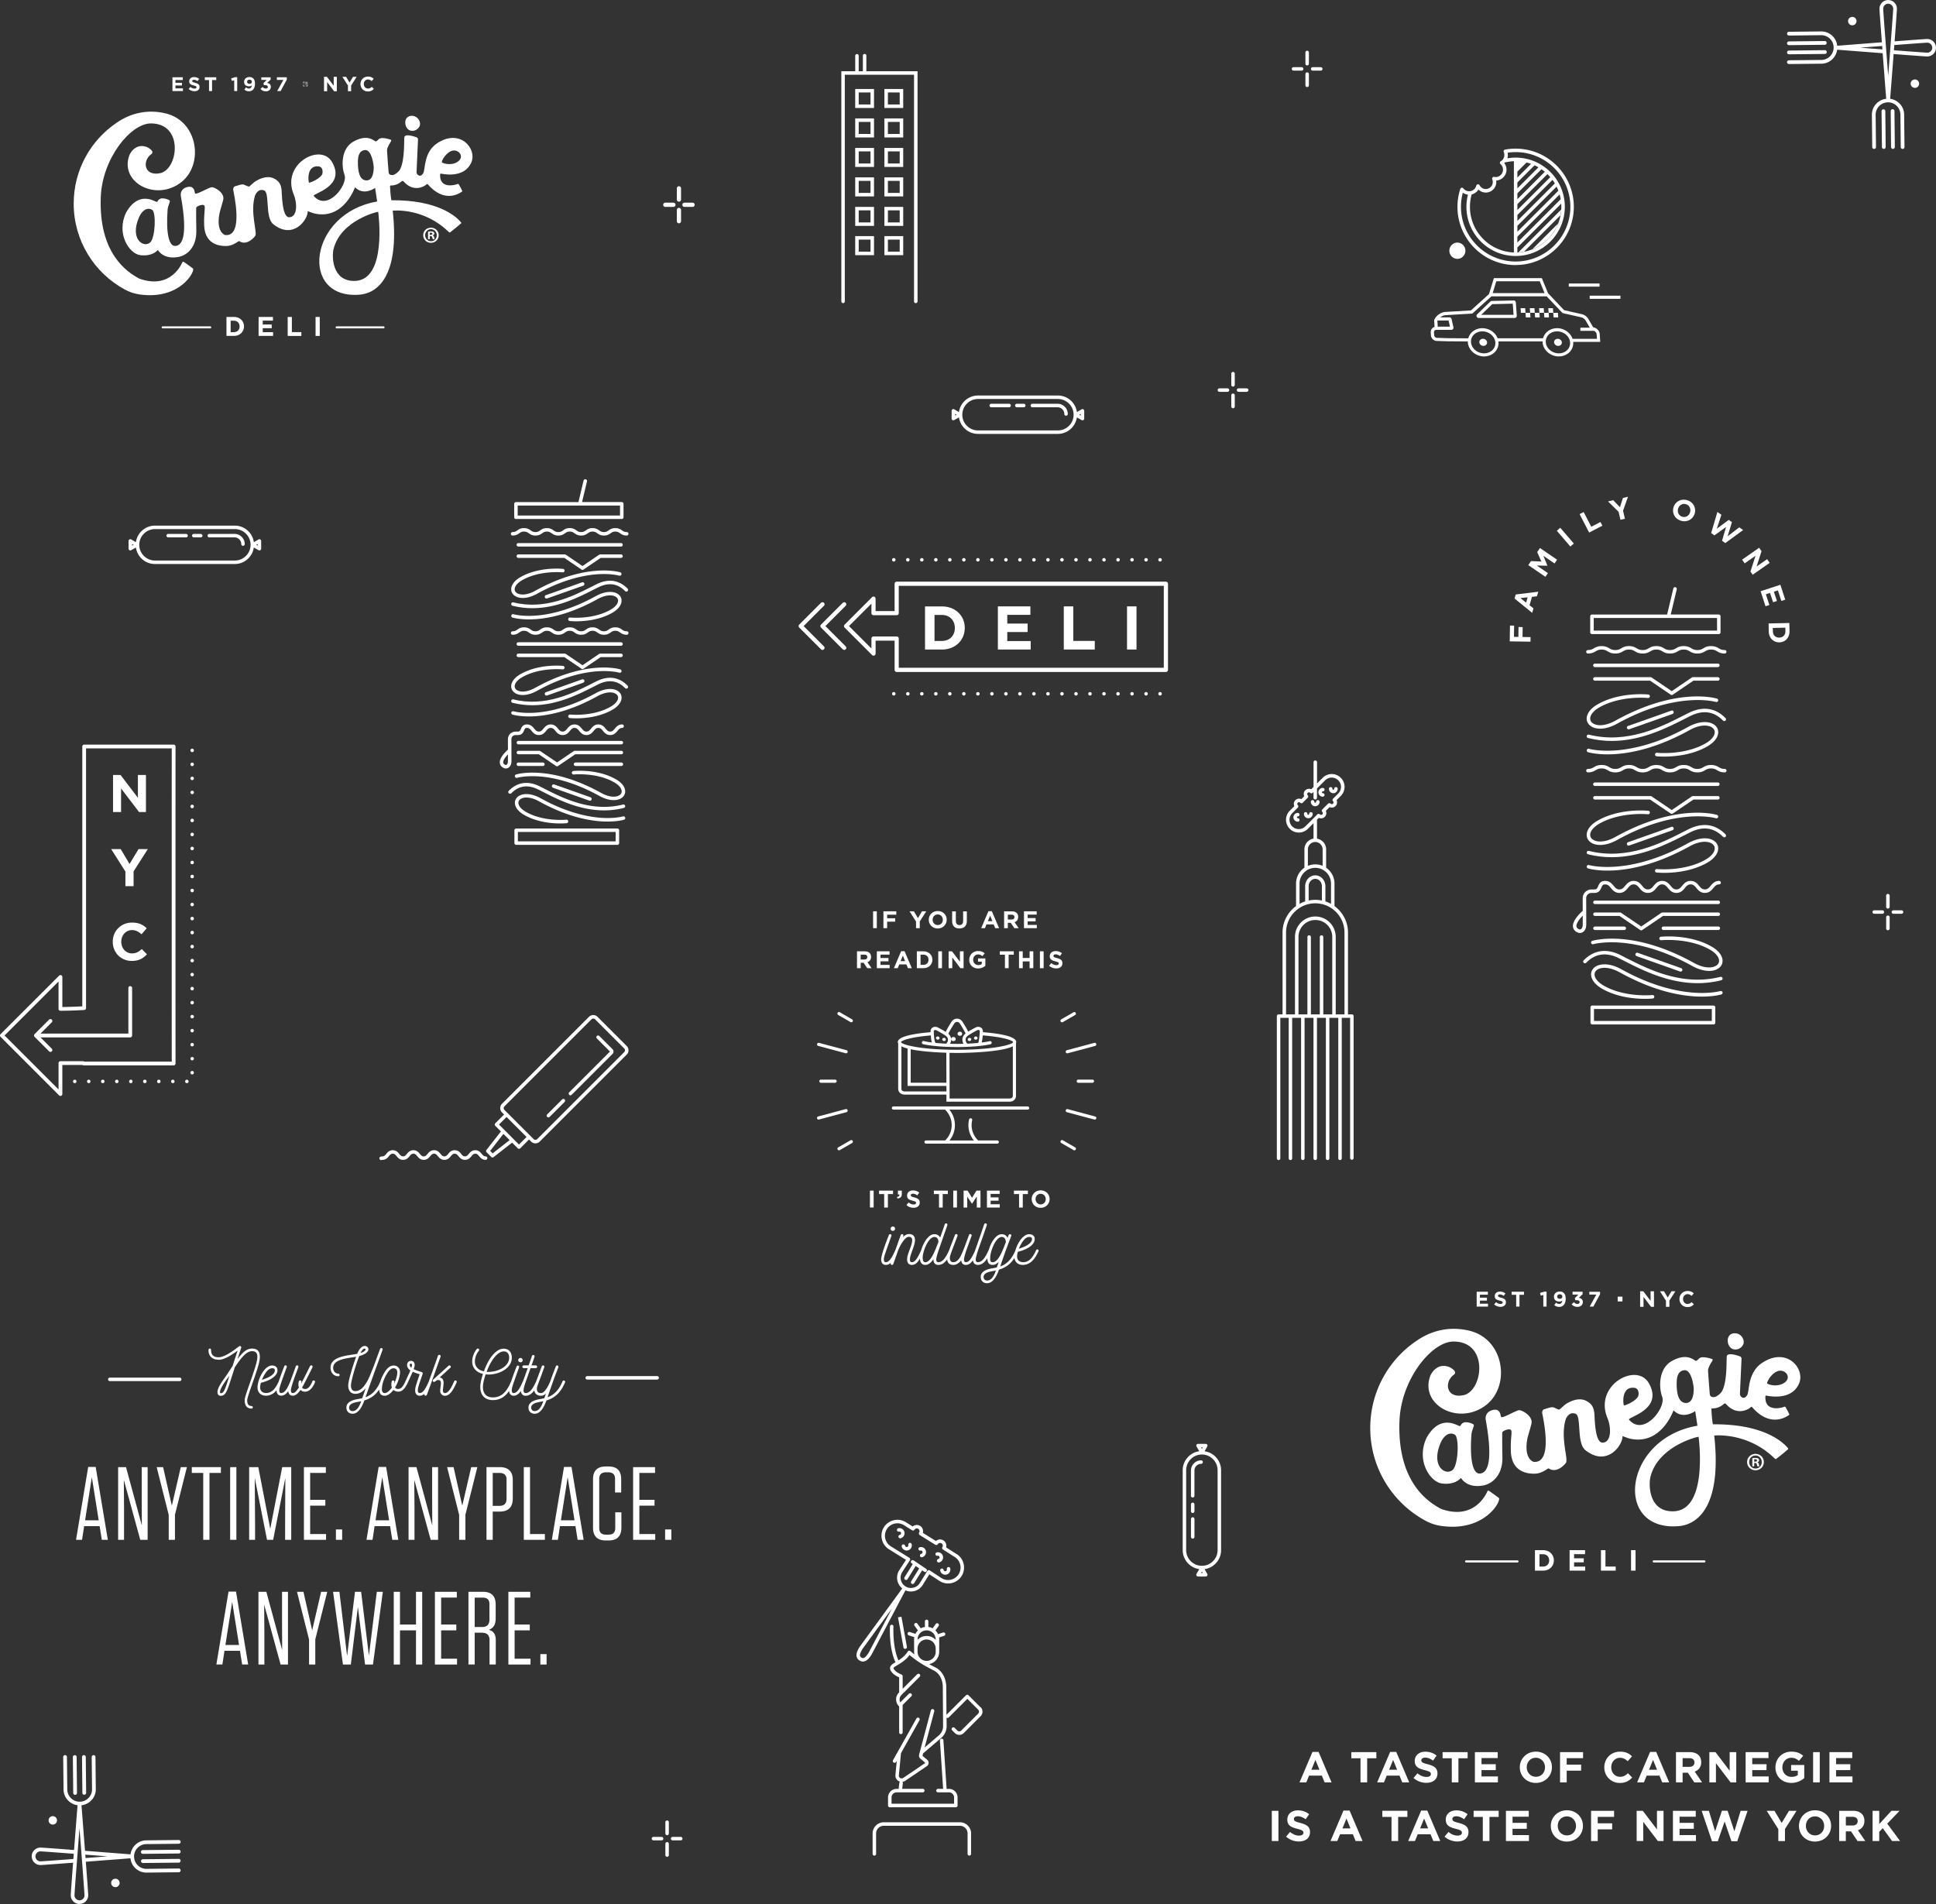 <svg viewBox="0 0 844.85 831.01" xmlns="http://www.w3.org/2000/svg"><rect x="0" y="0" width="844.85" height="831.01" fill="#333333" stroke="none"/><path style="fill:#fff" d="m658.83 279.91.11-6.89 1.81.03-.08 4.9 1.93.03.07-4.32 1.81.03-.07 4.32 3.51.06-.03 1.99-9.05-.14ZM660.94 261.23l.51-1.77 9.84-1.2-.58 2-2.18.23-1.06 3.68 1.72 1.36-.56 1.95-7.69-6.26Zm5.71-.54-3.16.34 2.49 1.97.67-2.31ZM666.92 246.66l1.21-1.77 4.51.19-1.82-4.13 1.21-1.77 7.48 5.11-1.12 1.63-4.88-3.34 1.76 4.29-.03.04-4.59-.08 4.85 3.31-1.1 1.61-7.48-5.11ZM679.38 231.65l1.51-1.3 5.91 6.87-1.51 1.3-5.91-6.87ZM689.32 224.39l1.77-.92 3.33 6.43 4.01-2.07.83 1.61-5.78 2.99-4.16-8.04ZM706.36 223.4l-4.63-4.56 2.27-.53 2.92 3.05 1.32-4.04 2.2-.51-2.16 6.09.81 3.52-1.94.45-.81-3.48ZM730.27 221.55v-.03c.69-2.48 3.21-3.98 5.9-3.24 2.69.74 4.08 3.28 3.4 5.76v.03c-.69 2.48-3.21 3.98-5.9 3.24-2.7-.74-4.08-3.28-3.4-5.76Zm7.28 2v-.03c.42-1.5-.34-3.05-1.88-3.47-1.55-.42-2.96.5-3.37 2v.02c-.42 1.5.34 3.05 1.88 3.47s2.96-.5 3.37-2ZM749.46 223.44l1.74 1.23-2 6.09 5.21-3.86 1.39.98-1.89 6.2 5.07-3.93 1.7 1.2-7.78 5.67-1.42-1 1.75-6.02-5.08 3.66-1.42-1 2.73-9.23ZM767.66 239.06l1.05 1.51-2.14 6.67 4.57-3.19 1.13 1.61-7.42 5.19-.97-1.39 2.21-6.89-4.72 3.3-1.13-1.61 7.42-5.19ZM776.94 255.24l2.12 6.49-1.69.55-1.51-4.61-1.75.57 1.33 4.06-1.69.55-1.33-4.06-1.81.59 1.53 4.67-1.69.55-2.14-6.56 8.61-2.82ZM780.85 271.9l.08 3.53c.07 2.85-1.84 4.86-4.39 4.92h-.03c-2.55.06-4.57-1.86-4.64-4.71l-.08-3.53 9.05-.21Zm-1.76 2.04-5.46.13.04 1.54c.04 1.63 1.16 2.7 2.77 2.67h.03c1.6-.04 2.7-1.16 2.67-2.79l-.04-1.54ZM572.74 764.63h2.68l5.66 13.29h-3.03l-1.21-2.96h-5.58l-1.21 2.96h-2.96l5.66-13.29Zm3.05 7.76-1.75-4.28-1.75 4.28h3.51ZM593.72 767.4h-4.02v-2.68h10.93v2.68h-4.02v10.52h-2.9V767.4ZM606.63 764.63h2.68l5.66 13.29h-3.03l-1.21-2.96h-5.58l-1.21 2.96h-2.96l5.66-13.29Zm3.06 7.76-1.75-4.28-1.75 4.28h3.51ZM616.85 775.99l1.72-2.05c1.19.98 2.43 1.6 3.94 1.6 1.19 0 1.9-.47 1.9-1.24v-.04c0-.74-.45-1.11-2.66-1.68-2.66-.68-4.37-1.41-4.37-4.03v-.04c0-2.39 1.92-3.98 4.62-3.98 1.92 0 3.56.6 4.9 1.68l-1.51 2.19c-1.17-.81-2.32-1.3-3.43-1.3s-1.7.51-1.7 1.15v.04c0 .87.57 1.15 2.85 1.73 2.68.7 4.18 1.66 4.18 3.96v.04c0 2.62-2 4.09-4.84 4.09-2 0-4.02-.7-5.6-2.11ZM633.55 767.4h-4.02v-2.68h10.93v2.68h-4.02v10.52h-2.9V767.4ZM643.64 764.72h9.95v2.58h-7.07v2.68h6.22v2.58h-6.22v2.77h7.16v2.58h-10.05v-13.2ZM663.23 771.36v-.04c0-3.75 2.96-6.82 7.03-6.82s6.99 3.03 6.99 6.79v.04c0 3.75-2.96 6.82-7.03 6.82s-6.99-3.04-6.99-6.79Zm10.99 0v-.04c0-2.26-1.66-4.15-4-4.15s-3.96 1.85-3.96 4.11v.04c0 2.26 1.66 4.15 4 4.15s3.96-1.85 3.96-4.11ZM680.78 764.72h10.05v2.64h-7.14v2.81h6.3v2.64h-6.3v5.11h-2.9v-13.2ZM700.1 771.36v-.04c0-3.75 2.83-6.82 6.88-6.82 2.49 0 3.98.83 5.2 2.04l-1.85 2.13c-1.02-.92-2.05-1.49-3.37-1.49-2.22 0-3.83 1.85-3.83 4.11v.04c0 2.26 1.56 4.15 3.83 4.15 1.51 0 2.43-.6 3.47-1.55l1.85 1.87c-1.36 1.45-2.87 2.36-5.41 2.36-3.88 0-6.77-3-6.77-6.79ZM720.07 764.63h2.68l5.66 13.29h-3.03l-1.21-2.96h-5.58l-1.21 2.96h-2.96l5.66-13.29Zm3.05 7.76-1.75-4.28-1.75 4.28h3.51ZM731.38 764.72h6.03c1.68 0 2.98.47 3.85 1.34.74.74 1.13 1.77 1.13 3.02v.04c0 2.13-1.15 3.47-2.83 4.09l3.22 4.71h-3.39l-2.83-4.22h-2.28v4.22h-2.9v-13.2Zm5.84 6.41c1.41 0 2.22-.75 2.22-1.87v-.04c0-1.24-.87-1.88-2.28-1.88h-2.88v3.79h2.94ZM745.95 764.72h2.68l6.18 8.12v-8.12h2.87v13.2h-2.47l-6.39-8.39v8.39h-2.87v-13.2ZM761.79 764.72h9.95v2.58h-7.07v2.68h6.22v2.58h-6.22v2.77h7.16v2.58h-10.05v-13.2ZM774.78 771.36v-.04c0-3.75 2.92-6.82 6.92-6.82 2.38 0 3.81.64 5.18 1.81l-1.83 2.21c-1.02-.85-1.92-1.34-3.45-1.34-2.11 0-3.79 1.87-3.79 4.11v.04c0 2.41 1.66 4.18 4 4.18 1.06 0 2-.26 2.73-.79v-1.89h-2.92v-2.51h5.73v5.73c-1.36 1.15-3.22 2.09-5.64 2.09-4.11 0-6.94-2.88-6.94-6.79ZM791.22 764.72h2.9v13.2h-2.9v-13.2ZM798.36 764.72h9.95v2.58h-7.07v2.68h6.22v2.58h-6.22v2.77h7.16v2.58h-10.05v-13.2ZM555 790.32h2.9v13.2H555v-13.2ZM561.24 801.59l1.72-2.05c1.19.98 2.43 1.6 3.94 1.6 1.19 0 1.9-.47 1.9-1.24v-.04c0-.74-.45-1.11-2.66-1.68-2.66-.68-4.37-1.41-4.37-4.03v-.04c0-2.39 1.92-3.98 4.62-3.98 1.92 0 3.56.6 4.9 1.68l-1.51 2.19c-1.17-.81-2.32-1.3-3.43-1.3s-1.7.51-1.7 1.15v.04c0 .87.57 1.15 2.85 1.73 2.68.7 4.18 1.66 4.18 3.96v.04c0 2.62-2 4.09-4.84 4.09-2 0-4.02-.7-5.6-2.11ZM586.27 790.22h2.68l5.66 13.29h-3.03l-1.21-2.96h-5.58l-1.21 2.96h-2.96l5.66-13.29Zm3.06 7.77-1.75-4.28-1.75 4.28h3.51ZM607.25 792.99h-4.02v-2.68h10.93v2.68h-4.02v10.52h-2.9v-10.52ZM620.17 790.22h2.68l5.66 13.29h-3.03l-1.21-2.96h-5.58l-1.21 2.96h-2.96l5.66-13.29Zm3.05 7.77-1.75-4.28-1.75 4.28h3.51ZM630.39 801.59l1.72-2.05c1.19.98 2.43 1.6 3.94 1.6 1.19 0 1.9-.47 1.9-1.24v-.04c0-.74-.45-1.11-2.66-1.68-2.66-.68-4.37-1.41-4.37-4.03v-.04c0-2.39 1.92-3.98 4.62-3.98 1.92 0 3.56.6 4.9 1.68l-1.51 2.19c-1.17-.81-2.32-1.3-3.43-1.3s-1.7.51-1.7 1.15v.04c0 .87.57 1.15 2.85 1.73 2.68.7 4.18 1.66 4.18 3.96v.04c0 2.62-2 4.09-4.84 4.09-2 0-4.02-.7-5.6-2.11ZM647.09 792.99h-4.02v-2.68H654v2.68h-4.02v10.52h-2.9v-10.52ZM657.18 790.32h9.95v2.58h-7.07v2.68h6.22v2.58h-6.22v2.77h7.16v2.58h-10.05v-13.2ZM676.76 796.95v-.04c0-3.75 2.96-6.82 7.03-6.82s6.99 3.03 6.99 6.79v.04c0 3.75-2.96 6.82-7.03 6.82s-6.99-3.04-6.99-6.79Zm10.99 0v-.04c0-2.26-1.66-4.15-4-4.15s-3.96 1.85-3.96 4.11v.04c0 2.26 1.66 4.15 4 4.15s3.96-1.85 3.96-4.11ZM694.32 790.32h10.05v2.64h-7.14v2.81h6.3v2.64h-6.3v5.11h-2.9v-13.2ZM714.22 790.32h2.68l6.18 8.12v-8.12h2.87v13.2h-2.47l-6.39-8.39v8.39h-2.87v-13.2ZM730.06 790.32h9.95v2.58h-7.07v2.68h6.22v2.58h-6.22v2.77h7.16v2.58h-10.05v-13.2ZM742.62 790.32h3.11l2.73 8.94 2.96-8.97h2.49l2.96 8.97 2.73-8.94h3.03l-4.51 13.29h-2.53l-2.98-8.63-2.98 8.63h-2.53l-4.51-13.29ZM776.04 798.31l-5.07-7.99h3.39l3.15 5.3 3.2-5.3h3.3l-5.07 7.94v5.26h-2.9v-5.2ZM785.05 796.95v-.04c0-3.75 2.96-6.82 7.03-6.82s6.99 3.03 6.99 6.79v.04c0 3.75-2.96 6.82-7.03 6.82s-6.99-3.04-6.99-6.79Zm10.99 0v-.04c0-2.26-1.66-4.15-4-4.15s-3.96 1.85-3.96 4.11v.04c0 2.26 1.66 4.15 4 4.15s3.96-1.85 3.96-4.11ZM802.6 790.32h6.03c1.68 0 2.98.47 3.85 1.34.74.74 1.13 1.77 1.13 3.02v.04c0 2.13-1.15 3.47-2.83 4.09l3.22 4.71h-3.39l-2.83-4.22h-2.28v4.22h-2.9v-13.2Zm5.85 6.41c1.41 0 2.22-.75 2.22-1.87v-.04c0-1.24-.87-1.88-2.28-1.88h-2.88v3.79h2.94ZM817.18 790.32h2.9v5.77l5.32-5.77h3.56l-5.39 5.6 5.62 7.6h-3.49l-4.09-5.62-1.53 1.58v4.03h-2.9v-13.2ZM748.07 626.54c3.46 31.57-7.69 38.89-15.49 39.54-28.75 2.41-24.15-38.37 8.16-43.82 0-.02-.95-6.35-.97-6.39-.01-.03-5.21 3.94-9.47-.32-.01 0-5.28 15.44-19.05 12.33-.54-.09-3.04-1.04-3.21-1.11.15 4.14-6.93 13.65-16.25 6.09-3.9-3.17-1.5-14.87-4.27-15.85-2.77-.98-3.98 1.79-4.24 2.38-2.48 8.01 1.22 17.44.08 19.05-.78 1.11-4.21 4.65-7.47 2.47-.49-.29-2.56 2.23-6.28 2.28-4.11.05-9.88-1.46-10.27-9.48-.28-6.21.73-8.77.02-9.59s-3.69.38-3.77 1.06c-.08.69-.01 9.82.06 11.11 0 8.44-5.31 11.46-8.27 12.02-7.34 1.39-9.73-3.16-9.81-3.27-.84.85-3.12 3.06-8.3 2.43-5.17-.63-11.48-10.1-6.66-20.07 6.01-10.6 13.56-5.01 14.32-5.01s.28-.68 1.61-1.42c1.33-.74 4.31.4 4.57.81.36.56-.78 2.23-.98 4.22-.85 11.65.78 17.12 3.46 17.12s6.52-2.78 2.76-23.5c-.51-3.98 4-4.84 5.19-4.11 1.44.89 1.12 2.11 1.54 2.91.42.81 6.57-2.9 7.84-2.95 1.27-.05 6.26 2.57 5.36 6.05-.9 3.47-1.68 5.69-1.79 6.62-1.47 8.22 2.22 9.73 2.79 9.88 8.94.8 3.81-20.24 3.71-21.41-.04-.42.12-1.29.83-1.54 1.03-.22 3.42-1.31 4.42-.7.14-.03 1.92 1.1 2.41.73.25-.18 2.08-1.97 2.92-2.46 1.05-.62 4.9-2.95 8.42-1.34 3.51 1.61 3.53 4.25 3.73 5.22.23 1.11.04 13.03 3.54 13.1 3.96.08 3.96-6.54 2.2-10.75-5.99-14.38 12.74-24.46 18.05-15.22 6.7 11.64-9.54 14.87-8.61 15.96 6.41 7.53 16.17-5.18 14.48-9.9-1.63-4.56-1.49-12.5 4.17-15.68 6.89-3.88 9.78-.12 10.54-.09.33 0 1.07-.68 1.19-.84 1.15-1.41 4.18-.44 5.58-.07.94.25.33.93.33.93 0 .2-1.86 2.74-1.81 4.21-.01.67.74 10.39.78 10.53.2.81 1.01 1.21 2.06 1.02 1.05-.19 2.76-1.54 3.37-2.75 2.35-4.67 1.68-14.26 2-15.22.75-1.71 5.71.25 5.78.27.37.14.59.55.61.95.01.28-.7 15.19-.69 15.53.03.97 1.74 2.8 3.18.35 1.03-1.76.09-9.89 6.67-14.14 10.82-7 18.7 2.81 15.95 9.12-3.44 7.91-13.92 5.3-14.41 5.26 0 0-.26.05-.28.41-.34 6.73 6.65 5.11 8.15 4.52.4-.16.5-.06.55.01.36.52 1.44 2.49 1.69 3.18.09.25.01.26-.12.36-1.32 1-8.41 5.54-16.17-3.55-.21-.12-.4.07-.6.23-.98.95-6.05 3.82-10.67-1.46-.43-.35-.5-.35-.95-.05-2.51 2.25-5.05 1.91-5.13 1.94-.41.13-.32.18-.3.6.06 1.24.17 3.7.62 6.35 22.25-.2 30.52 7.83 32.51 10.09.55.62.4.71.24.85-.89.83-3.94 3.29-4.82 3.94-.56.42-.47.39-1-.01-11.93-11.62-26.33-9.96-26.33-9.96Zm-27.84 18.11c-.8 3.24-.86 15.3 10.12 14.95 15.16-.49 10.98-31.72 10.9-32.5-.02-.23-17.68 3.92-21.03 17.55Zm-86.12-3.29c2.26-2.49 2.71-13.79.8-15.19-2.44-1.41-4.81.36-6.21 3.5-4.55 10.55 2.45 14.72 5.41 11.69Zm105.02-35.25c0-.87-.88-8.42-4.13-8.08-3.25.34-3.23 4.09-3.3 5.06-.15 5.26.86 9.27 4.14 9.23 3.28-.05 3.29-5.2 3.29-6.21Zm39.07-2.32c3.27-1.81 2.02-4.84-.47-5.47-3.27-.82-6.48 3.92-6.58 5.4-.07.31 3.77 1.88 7.04.07Zm-69.58 9.51c.14.47 6.15-2.09 6.41-4.44.2-1.75-.41-3.1-2.03-3.17-5.28-.45-4.76 6.37-4.38 7.62Zm48.22-31.39c-.1 0-.2 0-.29.02-1.12.15-1.91.72-2.34 1.77-.16.38-.23.79-.24 1.2-.04 1.1.25 2.11.95 2.97.6.73 1.38 1.1 2.32 1.11 1.29.02 2.31-.54 3.09-1.54.5-.65.69-1.38.57-2.22-.25-1.8-1.89-3.36-3.8-3.31h-.25Zm12.88 56.18c0 2.01-1.58 3.6-3.64 3.6s-3.66-1.58-3.66-3.6 1.63-3.55 3.66-3.55 3.64 1.58 3.64 3.55Zm-6.4 0c0 1.58 1.17 2.84 2.78 2.84s2.71-1.26 2.71-2.82-1.15-2.86-2.73-2.86-2.75 1.28-2.75 2.84Zm2.19 1.87h-.82v-3.55c.33-.07.78-.11 1.37-.11.67 0 .98.11 1.24.26.2.15.35.43.35.78 0 .39-.3.69-.74.82v.04c.35.13.54.39.65.87.11.54.17.76.26.89h-.89c-.11-.13-.17-.46-.28-.87-.06-.39-.28-.56-.74-.56h-.39v1.43Zm.02-2.02h.39c.46 0 .82-.15.82-.52 0-.33-.24-.54-.76-.54-.22 0-.37.02-.46.04v1.02Zm-136.9 27.99c19.52 2.96 26.76-11.2 25.43-12.18-.65-.48-4.22-3.1-4.41-3.15-.21-.05-.39 0-.52.19-.07.09-5.09 13.17-20.25 7.77-5.83-3.12-19.21-11.85-18.16-38.45.71-18.14 14.05-34.6 23.58-34.6 15.62 0 12.87 21.65 4.36 23.41-7.62 1.57-8.53-5.77-4.24-8.91 1.91-1.4-1.43-3.11-1.99-3.39-5.88-2.18-8.28 3.87-8.28 3.87-4.71 12.73 12.51 22.04 24.45 12.66 10.7-8.41 7.84-28.64-7.29-32.34-8.63-2.11-16.61-.15-23.13 4.37-12.23 8.26-20.22 22.22-20.22 38.08 0 17.45 9.7 32.63 24.04 40.42 2.07 1.12 4.27 1.9 6.65 2.26Zm115.15 16h-22.11c-.25 0-.46-.21-.46-.46s.21-.46.46-.46h22.11c.25 0 .46.21.46.46s-.21.46-.46.46Zm-81.56 0H639.8c-.25 0-.46-.21-.46-.46s.21-.46.46-.46h22.42c.25 0 .46.21.46.46s-.21.46-.46.46Zm7.62-5.37h3.49c2.81 0 4.76 1.93 4.76 4.45v.03c0 2.52-1.94 4.47-4.76 4.47h-3.49v-8.95Zm3.5 7.17c1.61 0 2.7-1.09 2.7-2.67v-.03c0-1.58-1.09-2.7-2.7-2.7h-1.52v5.39h1.52Zm11.62-7.17h6.75v1.75h-4.8v1.81h4.22v1.75h-4.22v1.88h4.86v1.75h-6.82v-8.95Zm13.68 0h1.97v7.16h4.46v1.79h-6.43v-8.95Zm13.13 0h1.97v8.95h-1.97v-8.95Zm-67.36-112.78h4.89v1.27h-3.48v1.32h3.06v1.27h-3.06V569h3.52v1.27h-4.94v-6.48Zm7.62 5.54.84-1.01c.58.48 1.2.79 1.94.79.58 0 .94-.23.94-.61v-.02c0-.36-.22-.55-1.31-.82-1.31-.33-2.15-.69-2.15-1.98v-.02c0-1.18.95-1.95 2.27-1.95.95 0 1.75.3 2.41.82l-.74 1.07c-.58-.4-1.14-.64-1.69-.64s-.83.25-.83.56v.02c0 .43.28.56 1.4.85 1.32.34 2.06.82 2.06 1.95v.02c0 1.29-.98 2.01-2.38 2.01-.98 0-1.97-.34-2.75-1.04Zm9.61-4.22h-1.97v-1.32h5.38v1.32h-1.97v5.17h-1.43v-5.17Zm11.86.08-1.13.28-.3-1.17 1.86-.56h.97v6.53h-1.41v-5.08Zm4.78 4.43.75-1.08c.47.38.87.56 1.42.56.8 0 1.22-.6 1.32-1.47-.32.27-.75.44-1.32.44-1.41 0-2.32-.78-2.32-2.09v-.02c0-1.31 1.01-2.27 2.48-2.27.87 0 1.38.21 1.87.7.46.46.77 1.17.77 2.45v.02c0 2.1-.99 3.54-2.84 3.54-.95 0-1.58-.32-2.13-.77Zm3.51-3.71v-.02c0-.57-.43-.99-1.14-.99s-1.1.41-1.1.98v.02c0 .57.43.97 1.13.97s1.11-.41 1.11-.96Zm4.07 3.36.98-.94c.45.5.91.78 1.57.78.54 0 .92-.31.92-.79v-.02c0-.53-.47-.82-1.27-.82h-.59l-.22-.91 1.55-1.56h-2.55v-1.22h4.38v1.07l-1.64 1.57c.88.15 1.74.61 1.74 1.81v.02c0 1.22-.89 2.12-2.34 2.12-1.17 0-1.97-.46-2.53-1.12Zm10.76-4.24h-3.05v-1.23h4.67v1.07l-2.91 5.41h-1.61l2.9-5.25Zm19.11-1.46h1.38l3.19 4.19v-4.19h1.48v6.8h-1.27l-3.29-4.32v4.32h-1.48v-6.8Zm11.28 4.12-2.61-4.12h1.75l1.62 2.73 1.65-2.73h1.7l-2.61 4.09v2.71h-1.5v-2.68Zm5.89-.7v-.02c0-1.93 1.46-3.52 3.55-3.52 1.28 0 2.05.43 2.68 1.05l-.95 1.1c-.52-.48-1.06-.77-1.74-.77-1.15 0-1.97.95-1.97 2.12v.02c0 1.17.81 2.14 1.97 2.14.78 0 1.25-.31 1.79-.8l.95.96c-.7.75-1.48 1.21-2.79 1.21-2 0-3.49-1.54-3.49-3.5Zm-26.96-1.07v2.1-2.1Zm0 0v2.1h.02v-2.1h-.02Zm.02 0v2.1h.02v-2.1h-.02Zm.02 0v2.1h.02v-2.1h-.02Zm.02 0v2.1h.02v-2.1H706Zm.02 0v2.1h.02v-2.1h-.02Zm.02 0v2.1h.02v-2.1h-.02Zm.02 0v2.1h.02v-2.1h-.02Zm.02 0v2.1h.02v-2.1h-.02Zm.02 0v2.1h.02v-2.1h-.02Zm.02 0v2.1h.02v-2.1h-.02Zm.02 0v2.1h.02v-2.1h-.02Zm.03 0v2.1h.02v-2.1h-.02Zm.02 0v2.1h.02v-2.1h-.02Zm.02 0v2.1h.02v-2.1h-.02Zm.02 0v2.1h.02v-2.1h-.02Zm.02 0v2.1h.02v-2.1h-.02Zm.02 0v2.1h.02v-2.1h-.02Zm.02 0v2.1h.02v-2.1h-.02Zm.02 0v2.1h.02v-2.1h-.02Zm.02 0v2.1h.02v-2.1h-.02Zm.02 0v2.1h.02v-2.1h-.02Zm.02 0v2.1h.02v-2.1h-.02Zm.02 0v2.1h.02v-2.1h-.02Zm.03 0v2.1h.02v-2.1h-.02Zm.02 0v2.1h.02v-2.1h-.02Zm.02 0v2.1h.02v-2.1h-.02Zm.02 0v2.1h.02v-2.1h-.02Zm.02 0v2.1h.02v-2.1h-.02Zm.02 0v2.1h.02v-2.1h-.02Zm.02 0v2.1h.02v-2.1h-.02Zm.02 0v2.1h.02v-2.1h-.02Zm.02 0v2.1h.02v-2.1h-.02Zm.02 0v2.1h.02v-2.1h-.02Zm.02 0v2.1h.02v-2.1h-.02Zm.02 0v2.1h.02v-2.1h-.02Zm.02 0v2.1h.02v-2.1h-.02Zm.03 0v2.1h.02v-2.1h-.02Zm.02 0v2.1h.02v-2.1h-.02Zm.02 0v2.1h.02v-2.1h-.02Zm.02 0v2.1h.02v-2.1h-.02Zm.02 0v2.1h.02v-2.1h-.02Zm.02 0v2.1h.02v-2.1h-.02Zm.02 0v2.1h.02v-2.1h-.02Zm.02 0v2.1h.02v-2.1h-.02Zm.02 0v2.1h.02v-2.1h-.02Zm.02 0v2.1h.02v-2.1h-.02Zm.02 0v2.1h.02v-2.1h-.02Zm.02 0v2.1h.02v-2.1h-.02Zm.03 0v2.1h.02v-2.1h-.02Zm.02 0v2.1h.02v-2.1h-.02Zm.02 0v2.1h.02v-2.1h-.02Zm.02 0v2.1h.02v-2.1H707Zm.02 0v2.1h.02v-2.1h-.02Zm.02 0v2.1h.02v-2.1h-.02Zm.02 0v2.1h.02v-2.1h-.02Zm.02 0v2.1h.02v-2.1h-.02Zm.02 0v2.1h.02v-2.1h-.02Zm.02 0v2.1h.02v-2.1h-.02Zm.02 0v2.1h.02v-2.1h-.02Zm.02 0v2.1h.02v-2.1h-.02Zm.02 0v2.1h.02v-2.1h-.02Zm.03 0v2.1h.02v-2.1h-.02Zm.02 0v2.1h.02v-2.1h-.02Zm.02 0v2.1h.02v-2.1h-.02Zm.02 0v2.1h.02v-2.1h-.02Zm.02 0v2.1h.02v-2.1h-.02Zm.02 0v2.1h.02v-2.1h-.02Zm.02 0v2.1h.02v-2.1h-.02Zm.02 0v2.1h.02v-2.1h-.02Zm.02 0v2.1h.02v-2.1h-.02Zm.02 0v2.1h.02v-2.1h-.02Zm.02 0v2.1h.02v-2.1h-.02Zm.02 0v2.1h.02v-2.1h-.02Zm.02 0v2.1h.02v-2.1h-.02Zm.03 0v2.1h.02v-2.1h-.02Zm.02 0v2.1h.02v-2.1h-.02Zm.02 0v2.1h.02v-2.1h-.02Zm.02 0v2.1h.02v-2.1h-.02Zm.02 0v2.1h.02v-2.1h-.02Zm.02 0v2.1h.02v-2.1h-.02Zm.02 0v2.1h.02v-2.1h-.02Zm.02 0v2.1h.02v-2.1h-.02Zm.02 0v2.1h.02v-2.1h-.02Zm.02 0v2.1h.02v-2.1h-.02Zm.02 0v2.1h.02v-2.1h-.02Zm.02 0v2.1h.02v-2.1h-.02Zm.03 0v2.1h.02v-2.1h-.02Zm.02 0v2.1h.02v-2.1h-.02Zm.02 0v2.1h.02v-2.1h-.02Zm.02 0v2.1h.02v-2.1h-.02Zm.02 0v2.1h.02v-2.1h-.02Zm.02 0v2.1h.02v-2.1h-.02Zm.02 0v2.1h.02v-2.1h-.02Zm.02 0v2.1h.02v-2.1h-.02Zm.02 0v2.1h.02v-2.1h-.02Zm.02 0v2.1h.02v-2.1h-.02Zm.02 0v2.1h.02v-2.1h-.02Zm.02 0v2.1h.02v-2.1h-.02Zm.02 0v2.1h.02v-2.1h-.02Zm.03 0v2.1h.02v-2.1H708Zm.02 0v2.1h.02v-2.1h-.02Zm.02 2.1v-2.1 2.1Zm-1.05-2.1a1.05 1.05 0 1 0 0 2.1 1.05 1.05 0 0 0 0-2.1ZM286.78 600.59h-30.52a.76.76 0 1 0 0 1.52h30.52a.76.76 0 1 0 0-1.52ZM79.19 602.02a.76.76 0 0 0-.76-.76H47.91a.76.76 0 1 0 0 1.52h30.52c.42 0 .76-.34.76-.76ZM38.49 640.23l-5.31 31.83h2.63l.91-5.99h6.76l.95 5.99h2.63l-5.31-31.83h-3.26Zm-1.36 23.3 2.95-18.82 2.99 18.82h-5.94ZM61.84 653.69l.05 12.07-6.9-25.44h-3.44v31.74h2.58v-13.65l-.09-12.51 7.17 26.16h3.22v-31.74h-2.59v13.37zM74.99 657.14l-3.81-16.82h-2.81l5.26 20.86v10.88h2.72v-10.97l5.22-20.77h-2.68l-3.9 16.82zM96.4 640.32H83.7v2.54h4.99v29.2h2.72v-29.2h4.99v-2.54zM100.43 640.32h2.72v31.74h-2.72zM117.93 667.25l-5.21-26.93h-3.99v31.74h2.58v-6.35l-.13-20.63 5.35 26.98h2.67l5.31-26.98-.09 20.54v6.44h2.67v-31.74h-3.94l-5.22 26.93zM142.2 642.86v-2.54h-9.57v31.74h9.66v-2.54h-6.94v-12.38h6.62v-2.54h-6.62v-11.74h6.85zM146.59 667.53h2.72v4.53h-2.72zM168.5 640.23h-3.26l-5.31 31.83h2.63l.91-5.99h6.76l.95 5.99h2.63l-5.31-31.83Zm-4.63 23.3 2.95-18.82 2.99 18.82h-5.94ZM191.17 640.32h-2.59v13.37l.05 12.07-6.89-25.44h-3.45v31.74h2.59v-13.65l-.1-12.51 7.17 26.16h3.22v-31.74zM205.63 640.32l-3.9 16.82-3.8-16.82h-2.82l5.26 20.86v10.88h2.73v-10.97l5.21-20.77h-2.68zM223.77 654.01v-8.16c0-3.67-2-5.53-5.71-5.53h-5.76v31.74h2.72v-12.33h2.99c3.81 0 5.76-1.9 5.76-5.71Zm-2.72.14c0 2.04-1.04 3.08-3.13 3.08h-2.9v-14.37h2.95c2 0 3.08.91 3.08 2.86v8.43ZM228.58 640.32v31.74h9.2v-2.54h-6.48v-29.2h-2.72zM246.13 640.23l-5.31 31.83h2.63l.91-5.99h6.76l.95 5.99h2.63l-5.31-31.83h-3.26Zm-1.36 23.3 2.95-18.82 2.99 18.82h-5.94ZM268.49 666.89c0 1.95-.95 2.9-2.95 2.9h-1.09c-2 0-2.95-.95-2.95-2.9v-21.4c0-1.95.95-2.9 2.95-2.9h1c2 0 2.95.95 2.95 2.9v5.89h2.68v-5.85c0-3.63-1.81-5.49-5.49-5.49h-1.22c-3.72 0-5.58 1.9-5.58 5.53v21.18c0 3.67 1.86 5.58 5.58 5.58h1.22c3.72 0 5.58-1.9 5.58-5.58v-6.71h-2.68v6.85ZM279.01 657.14h6.62v-2.54h-6.62v-11.74h6.84v-2.54h-9.57v31.74h9.66v-2.54h-6.93v-12.38zM290.25 667.53h2.72v4.53h-2.72zM99.73 694.64l-5.31 31.83h2.63l.91-5.99h6.76l.95 5.99h2.63l-5.31-31.83h-3.26Zm-1.36 23.31 2.95-18.82 2.99 18.82h-5.94ZM123.08 708.11l.05 12.06-6.9-25.44h-3.44v31.75h2.58v-13.65l-.09-12.52 7.17 26.17h3.22v-31.75h-2.59v13.38zM136.23 711.56l-3.81-16.83h-2.81l5.26 20.86v10.89h2.72V715.5l5.22-20.77h-2.68l-3.9 16.83zM160.99 722.62l-3.4-27.89h-2.68l-3.44 28.03-3.36-28.03h-2.76l4.31 31.75h3.44l3.08-25.13 3.13 25.13h3.45l4.31-31.75h-2.63l-3.45 27.89zM181.53 709.02h-6.98v-14.29h-2.72v31.75h2.72v-14.92h6.98v14.92h2.72v-31.75h-2.72v14.29zM192.51 711.56h6.62v-2.54h-6.62v-11.75h6.84v-2.54h-9.56v31.75h9.66v-2.54h-6.94v-12.38zM213.32 711.33c1.86-.68 2.99-2.04 2.99-4.99v-6.08c0-3.67-1.86-5.53-5.58-5.53h-6.3v31.74h2.72v-13.88h3.08c2.31 0 3.4 1.04 3.4 3.31v10.57h2.72v-10.66c0-2.63-1.04-3.94-3.04-4.49Zm-3.04-1.22h-3.13v-12.83h3.49c2 0 2.95.91 2.95 2.86v6.71c0 2.22-1.09 3.26-3.31 3.26ZM224.57 711.56h6.62v-2.54h-6.62v-11.75h6.84v-2.54h-9.56v31.75h9.66v-2.54h-6.94v-12.38zM235.81 721.94h2.72v4.53h-2.72zM95.38 593.47c2.76 0 5.99-2.34 8.3-3.98l-2.2 6.74-2.87 4.35c-.81 1.17-3.71 4.88-3.71 6.91 0 1.03.45 1.7 1.42 1.7 2.54 0 2.95-2.65 6.16-12.46 2.2-3.29 4.82-7.02 7.52-7.02 1.7 0 2.29.95 2.31 2.4 0 1.5-.53 3.46-1.98 7.77-1.81 5.38-3.54 9.78-3.57 11.26 0 2.26 1 3.62 3.01 3.62.31 0 .56-.25.56-.56 0-.28-.25-.53-.56-.53-1.31-.06-1.9-.84-1.9-2.54.03-1.28 2.29-7.25 3.51-10.9 1.48-4.37 2.03-6.38 2.01-8.14 0-2.12-.86-3.51-3.4-3.51s-4.32 1.95-6.35 4.57l1.62-4.93c.06-.17.03-.33-.08-.5-.11-.17-.28-.22-.45-.22a.65.65 0 0 0-.31.08c-.42.28-.89.61-1.39 1-1.92 1.37-5.18 3.79-7.66 3.79-2.2 0-3.26-1.03-3.26-3.23 0-.36-.28-.56-.56-.56-.25 0-.5.17-.53.53-.25 2.62 1.67 4.35 4.35 4.35Zm.98 14.6c-.25 0-.36-.2-.36-.56.06-1.64 2.7-5.18 3.51-6.27.33-.45.47-.61.61-.84-1.98 6.35-2.48 7.66-3.76 7.66ZM131.16 606.65c.45.45 1.11.75 1.95.75 1.98 0 3.54-1.95 4.32-4.1.03-.08.06-.14.06-.22 0-.33-.31-.59-.61-.59-.22 0-.42.14-.53.36-.89 2.06-1.78 3.37-3.23 3.37-.5 0-1.03-.22-1.31-.59.98-1.7 3.32-6.35 4.54-8.86.03-.08.06-.17.06-.28 0-.31-.25-.59-.56-.59-.22 0-.45.14-.56.33-.86 1.81-3.04 6.07-3.87 7.66.03-.2.06-.45.14-.67.11-.39-.2-.75-.59-.75-.28 0-.47.17-.56.45-.22.78-.28 1.81.03 2.65-1.25 1.78-1.76 2.42-2.65 2.42-.53 0-.84-.28-.84-1.17 0-1.39 1.5-5.46 3.26-10.12.14-.36-.14-.78-.59-.78-.22 0-.45.14-.53.36-.31.86-1.87 5.27-2.37 6.52-1.5 3.76-2.68 5.18-4.01 5.18-.59 0-.84-.33-.84-1.17 0-1.09.53-2.59 3.26-10.12.14-.36-.08-.78-.56-.78-.22 0-.45.14-.53.36-1.09 2.88-1.87 5.02-2.41 6.64-1.55 3.53-3.32 5.12-5.59 5.07-1.67-.06-2.56-1.03-2.51-2.62.03-.59.11-1.11.31-1.84 3.09-.75 7.25-2.54 7.25-5.49 0-1.34-.98-2.06-2.37-2.06-3.29 0-6.19 5.8-6.35 9.36-.06 2.29 1.34 3.82 3.65 3.82 1.82 0 3.34-.77 4.68-2.4v.05c0 1.37.67 2.34 2.01 2.34 1.25 0 2.26-.84 3.07-1.98.17 1.2.72 1.98 2.01 1.98s2.31-1.06 3.37-2.54Zm-12.42-9.48c.61 0 1.2.14 1.2.89 0 2.06-3.32 3.43-5.63 4.15.89-2.15 2.51-5.04 4.43-5.04ZM147.58 600.68c.39 0 .61-.25.61-.59s-.25-.59-.59-.59c-1.23 0-2.2-1.03-2.2-2.51 0-3.34 4.77-4.01 8.28-4.57.59-.08 1.17-.17 1.73-.28-1.78 4.9-3.43 10.73-3.46 12.51 0 2.2 1.09 3.68 3.12 3.68 1.84 0 3.32-.98 4.54-2.48-.39 1.11-.84 2.42-1.53 4.37-.75.2-1.5.33-2.2.45-3.34.61-4.71 1.89-4.71 3.65 0 1.64 1.09 2.73 2.76 2.7 2.01-.03 3.73-2.01 5.07-5.82 2.92-.86 4.93-2.44 6.47-4.76.02 1.57.64 2.73 2.42 2.73 1.34 0 2.76-1.14 3.79-2.54.61.5 1.34.75 2.12.75 1.42 0 2.58-.93 3.65-2.93.04-.05.08-.1.12-.16 2.23-4.88 2.42-5.27 2.54-5.6.61.31.92.42 3.04 1.11-.25.61-1.48 4.32-1.7 5.21-.2.7-.28 1.25-.28 1.81 0 1.37.67 2.34 1.98 2.34h.03c.73 0 1.38-.25 2.01-.8v.02c-.11.31.06.64.36.75.31.08.64-.11.75-.39 1.87-5.04 3.54-9.81 5.96-16.64.14-.36-.14-.78-.59-.78-.22 0-.45.14-.53.36-.19.54-.99 2.83-4.03 11.31-1.55 3.47-2.59 4.99-3.94 4.99-.61 0-.84-.47-.84-1.17.03-.47.08-.95.25-1.53.17-.7 1.5-4.68 1.87-5.6.11-.33-.03-.7-.33-.81-.31-.11-.67-.22-1.06-.33-.81-.28-1.76-.59-2.54-.98.33-1.09.45-1.34.45-1.78 0-1.11-.61-1.84-1.62-1.84-.89 0-1.7.67-1.7 1.81 0 1.03.59 1.76 1.42 2.34l-.33.84-1.72 3.75s-.07.1-.09.15c-.98 2.31-1.95 3.37-3.12 3.37-.64 0-1.11-.2-1.42-.59 1.28-2.17 2.17-4.9 2.17-6.66s-.95-2.93-2.79-2.98c-1.39 0-2.76.98-3.93 2.93-.57.94-1.36 2.35-1.86 4.06-1.39 3.24-3.33 5.76-6.5 6.83l.45-1.23c.5-1.34 4.21-11.76 4.29-11.93l2.73-7.5c.03-.08.03-.14.03-.22 0-.28-.2-.56-.56-.56-.25 0-.47.14-.56.39-.98 2.59-1.92 5.24-2.76 7.5-2.15 5.35-2.4 6.16-3.9 8.22-1.11 1.56-2.45 2.68-4.12 2.68-1.31 0-1.92-.81-1.92-2.51 0-1.78 2.01-8.83 3.62-12.79 1.98-.53 3.98-1.59 3.98-2.9 0-.89-.67-1.5-1.64-1.5-1.42 0-2.62 1.81-3.23 3.43l-2.4.39c-4.01.61-9.25 1.45-9.25 5.66 0 2.09 1.39 3.73 3.34 3.73Zm6.35 15.19c-.95.03-1.59-.59-1.59-1.56.11-1.28 1.2-2.01 3.76-2.45.5-.08 1-.2 1.53-.31-.92 2.81-2.2 4.29-3.71 4.32Zm24.89-20.2c0-.31.17-.53.53-.53.22 0 .45.17.45.64 0 .28-.17.78-.31 1.17-.42-.33-.67-.84-.67-1.28Zm-9.95 3.87c.81-1.39 1.81-2.37 2.87-2.37.95 0 1.64.61 1.64 1.78 0 1.28-.53 3.2-1.39 4.93.03-.2.03-.42.11-.64a.58.58 0 0 0-.56-.75c-.28 0-.53.17-.59.45-.2.7-.25 1.92.06 2.65-.92 1.31-2.09 2.42-3.12 2.42-.89 0-1.23-.7-1.23-1.7 0-2.87 1.48-5.57 2.2-6.77Zm-9.75-10.95c.22 0 .39.17.39.39 0 .45-1 1.25-2.17 1.5.45-.95 1.17-1.89 1.78-1.89ZM189.41 603.14c.53 0 .95-.84 1.76-.84.95 0 1.2.53 1.23 1.25.03.5-.06 1.09-.14 1.64-.08.64-.17 1.25-.17 1.87 0 1.06.78 2.12 2.06 2.12 2.31 0 3.79-2.87 5.13-5.85a.76.76 0 0 0 .06-.25c0-.22-.14-.45-.36-.53a.76.76 0 0 0-.25-.06c-.22 0-.42.14-.53.36-1.06 2.4-2.4 5.16-4.04 5.16-.59 0-.89-.53-.89-1.03 0-.64.31-2.79.31-3.43-.03-1.2-.39-2.15-1.7-2.37l4.65-4.24c.11-.11.2-.25.2-.42 0-.22-.2-.59-.61-.59-.14 0-.22 0-.39.14-3.71 3.4-6.27 5.66-6.63 6.02-.42.42-.28 1.03.33 1.03ZM210.76 599.65c-.67 2.09-1.17 4.01-1.17 5.71 0 3.46 1.9 5.71 5.52 5.71 3.06 0 5.3-1.45 7.06-4 .04 1.17.75 2.1 2 2.1s2.27-.84 3.14-2.08c.09 1.2.8 2.08 2.04 2.08 1.55 0 2.74-.87 3.79-2.33.19 1.19.98 2.33 2.98 2.33.78 0 1.48-.33 2.12-.95l-.7 2.01c-.75.2-1.5.33-2.2.45-3.34.61-4.71 1.89-4.71 3.65 0 1.64 1.09 2.73 2.76 2.7 2.01-.03 3.73-2.01 5.07-5.82 4.07-1.2 6.38-3.79 8.11-7.86a.76.76 0 0 0 .06-.25c0-.22-.14-.42-.36-.53a.76.76 0 0 0-.25-.06c-.22 0-.42.14-.53.36-1.39 3.29-3.34 5.85-6.55 6.94l.42-1.23 2.23-6.35c.89-2.42 1.64-4.35 2.09-5.49.14-.42-.25-.81-.59-.81-.22 0-.45.17-.53.39-1.87 4.93-1.7 4.43-2.06 5.52-1.11 3.2-2.9 6.16-4.37 6.16-1.59 0-1.84-1-1.84-1.81 0-1 .47-1.87 1.7-5.24l1.53-4.24c.14-.36-.08-.78-.56-.78-.22 0-.45.14-.53.36l-1.56 4.24c-.35.92-.65 1.69-.9 2.37-1.3 2.83-2.63 5.1-4.61 5.1-.56 0-.89-.42-.89-1.17 0-.81.36-2.09 1.5-5.32.92-2.59 1.39-3.87 1.56-4.4h2.29c.33 0 .59-.25.59-.59 0-.31-.25-.59-.59-.59h-1.87c.2-.53 1.39-3.93 1.31-3.76.14-.36-.14-.78-.56-.78-.25 0-.47.14-.56.39-.03.11-1.39 4.04-1.45 4.15h-2.15c-.33 0-.59.28-.59.59 0 .33.25.59.59.59h1.76l-1.42 3.98c-.22.55-.42 1.11-.61 1.66-.02.03-.05.06-.06.09-1.03 2.29-2.31 5.16-4.04 5.16-.59 0-.84-.36-.84-1.17 0-1.2.5-2.48 3.2-10.09.17-.47-.2-.75-.56-.75a.56.56 0 0 0-.53.39c-.7 1.82-1.65 4.26-2.34 6.42 0 .01-.02.02-.03.04-1.81 4.43-4.12 7.05-7.97 7.05-2.73 0-4.35-1.56-4.35-4.54 0-1.62.53-3.46 1.17-5.52.47.06.81.08 1.23.08 4.74 0 10.2-2.7 10.2-7.38 0-2.2-1.17-3.85-3.46-3.9-3.96-.08-7.16 5.43-8.72 9.89-2.31-.5-3.93-1.9-3.93-4.37 0-1.53.72-3.48 1.73-4.6.11-.11.14-.25.14-.39 0-.36-.28-.59-.59-.59-.17 0-.33.06-.45.2-1.23 1.5-2.01 3.54-2.01 5.43 0 2.84 1.84 4.77 4.68 5.43Zm22.63 16.22c-.95.03-1.59-.59-1.59-1.56.11-1.28 1.2-2.01 3.76-2.45.5-.08 1-.2 1.53-.31-.92 2.81-2.2 4.29-3.71 4.32Zm-13.49-26.05c1.53 0 2.29 1.14 2.29 2.73 0 3.96-4.99 6.21-9.11 6.21-.25 0-.5 0-.72-.03 1.31-3.68 4.26-8.92 7.55-8.92Z"></path><path style="fill:#fff" d="M227.14 594.58c.53 0 .95-.42.95-.95s-.42-.95-.95-.95-.98.42-.98.95.45.95.98.95ZM52.2 821.8c0 1.02-.83 1.84-1.84 1.84-1.02 0-1.84-.82-1.84-1.84s.83-1.84 1.84-1.84c1.02 0 1.84.82 1.84 1.84Zm-29.16-29.15c-1.02 0-1.84.82-1.84 1.84s.83 1.84 1.84 1.84c1.02 0 1.84-.82 1.84-1.84s-.83-1.84-1.84-1.84Zm39.33 20.45 15.65-.16c.45 0 .81-.37.81-.82a.82.82 0 0 0-.83-.82l-15.65.16c-.45 0-.81.37-.81.82 0 .46.37.82.83.82Zm-.04-3.99 15.69-.16c.45 0 .81-.37.81-.82a.82.82 0 0 0-.83-.82l-15.69.16c-.45 0-.81.37-.81.82 0 .46.37.82.83.82Zm-33.12-42.28.15 14.18c.03 2.98 2.48 5.38 5.46 5.34a5.412 5.412 0 0 0 5.35-5.4v-.06l-.15-14.05c-.02-.5.36-.82.81-.83.45 0 .82.36.83.81l.15 14.05v.07c0 3.6-2.74 6.56-6.25 6.96.18 2.32.87 11.16 1.54 19.88 8.76.67 17.64 1.37 19.86 1.54.46-3.41 3.33-6.07 6.87-6.11l14.18-.15c.45 0 .82.36.83.81 0 .46-.36.82-.81.83l-14.18.15a5.412 5.412 0 0 0-5.35 5.4v.06c.02 1.44.59 2.79 1.62 3.8a5.332 5.332 0 0 0 3.83 1.54L78 815.5c.45 0 .82.36.83.81 0 .46-.36.82-.81.83l-14.05.15c-1.88.02-3.65-.69-5-2.01-1.17-1.15-1.86-2.64-2.04-4.24-2.21.17-10.85.85-19.48 1.51.57 7.51 1.05 13.95 1.05 14.63 0 2.1-1.71 3.81-3.81 3.81s-3.81-1.71-3.81-3.81c0-.66.46-6.88 1.01-14.21-13.35 1.02-14.02 1.02-14.24 1.02-2.1 0-3.81-1.71-3.81-3.81s1.71-3.81 3.81-3.81c.22 0 .9 0 14.67 1.05.66-8.63 1.34-17.27 1.52-19.53-3.41-.46-6.07-3.34-6.11-6.87l-.15-14.18c0-.46.36-.82.81-.83.45 0 .82.36.83.81Zm17.7 43.37c-2.99-.23-6.35-.49-9.7-.75.04.5.08 1 .11 1.49 3.31-.25 6.63-.51 9.58-.74Zm-29.26-2.18c-1.2 0-2.18.98-2.18 2.18 0 1.2.98 2.18 2.18 2.18.31 0 2.62-.14 14.37-1.03.06-.75.12-1.51.17-2.28-11.29-.86-14.16-1.04-14.54-1.04Zm16.23.35c-.74 9.61-1.37 18.1-1.37 18.83 0 1.2.98 2.18 2.18 2.18 1.2 0 2.18-.98 2.18-2.18 0-.99-1.17-16.29-2.18-29.27-.27 3.42-.54 7-.81 10.44Zm2.72-42.35c-.45 0-.81.37-.81.82s.16 15.66.16 15.66c0 .45.37.81.83.81.45 0 .81-.37.81-.82s-.16-15.66-.16-15.66c0-.45-.37-.81-.83-.81Zm-3.99 0c-.45 0-.81.37-.81.82s.16 15.7.16 15.7c0 .45.37.81.83.81.45 0 .81-.37.81-.82s-.16-15.7-.16-15.7c0-.45-.37-.81-.83-.81ZM806.48 9.21c0-1.02.83-1.84 1.84-1.84 1.02 0 1.84.82 1.84 1.84s-.83 1.84-1.84 1.84c-1.02 0-1.84-.82-1.84-1.84Zm29.16 29.15c1.02 0 1.84-.82 1.84-1.84s-.83-1.84-1.84-1.84c-1.02 0-1.84.82-1.84 1.84s.83 1.84 1.84 1.84Zm-39.33-20.45-15.65.16c-.45 0-.81.37-.81.82 0 .46.37.82.83.82l15.65-.16c.45 0 .81-.37.81-.82a.82.82 0 0 0-.83-.82Zm.05 3.99-15.69.16c-.45 0-.81.37-.81.82 0 .46.37.82.83.82l15.69-.16c.45 0 .81-.37.81-.82a.82.82 0 0 0-.83-.82Zm33.11 42.28L829.32 50c-.03-2.98-2.48-5.38-5.46-5.34a5.412 5.412 0 0 0-5.35 5.4v.06l.15 14.05c.02.5-.36.82-.81.83a.83.83 0 0 1-.83-.81l-.15-14.05v-.07c0-3.6 2.74-6.56 6.25-6.96-.18-2.32-.87-11.16-1.54-19.88-8.76-.67-17.64-1.37-19.86-1.54-.46 3.41-3.33 6.07-6.87 6.11l-14.18.15a.83.83 0 0 1-.83-.81c0-.46.36-.82.81-.83l14.18-.15a5.412 5.412 0 0 0 5.35-5.4v-.06a5.388 5.388 0 0 0-1.62-3.8 5.332 5.332 0 0 0-3.83-1.54l-14.05.15a.83.83 0 0 1-.83-.81c0-.46.36-.82.81-.83l14.05-.15c1.88-.02 3.65.69 5 2.01 1.17 1.15 1.86 2.64 2.04 4.24 2.21-.17 10.85-.85 19.48-1.51-.57-7.51-1.05-13.95-1.05-14.63 0-2.1 1.71-3.81 3.81-3.81s3.81 1.71 3.81 3.81c0 .66-.46 6.88-1.01 14.21 13.35-1.02 14.02-1.02 14.24-1.02 2.1 0 3.81 1.71 3.81 3.81s-1.71 3.81-3.81 3.81c-.22 0-.9 0-14.67-1.05-.66 8.63-1.34 17.27-1.52 19.53 3.41.46 6.07 3.34 6.11 6.87l.15 14.18c0 .46-.36.82-.81.83a.83.83 0 0 1-.83-.81Zm-17.7-43.37c2.99.23 6.35.49 9.7.75-.04-.5-.08-1-.11-1.49-3.31.25-6.63.51-9.58.74Zm29.26 2.18c1.2 0 2.18-.98 2.18-2.18 0-1.2-.98-2.18-2.18-2.18-.31 0-2.62.14-14.37 1.03-.06.75-.12 1.51-.17 2.28 11.29.86 14.16 1.04 14.54 1.04Zm-16.23-.35c.74-9.61 1.37-18.1 1.37-18.83 0-1.2-.98-2.18-2.18-2.18-1.2 0-2.18.98-2.18 2.18 0 .99 1.17 16.29 2.18 29.27.27-3.42.54-7 .81-10.44Zm-2.72 42.35c.45 0 .81-.37.81-.82s-.16-15.66-.16-15.66c0-.45-.37-.81-.83-.81-.45 0-.81.37-.81.82s.16 15.66.16 15.66c0 .45.37.81.83.81Zm3.99 0c.45 0 .81-.37.81-.82s-.16-15.7-.16-15.7c0-.45-.37-.81-.83-.81-.45 0-.81.37-.81.82s.16 15.7.16 15.7c0 .45.37.81.83.81Z"></path><path style="fill:#fff;fill-rule:evenodd" d="M171.38 91.93c3.21 29.28-7.13 36.06-14.36 36.67-26.66 2.24-22.4-35.59 7.57-40.64 0-.02-.88-5.89-.9-5.93-.01-.03-4.83 3.65-8.78-.29 0 0-4.89 14.32-17.67 11.44-.5-.08-2.82-.97-2.97-1.03.14 3.84-6.42 12.66-15.07 5.65-3.62-2.94-1.39-13.79-3.96-14.7-2.57-.91-3.7 1.66-3.94 2.21-2.3 7.43 1.13 16.17.08 17.66-.73 1.03-3.91 4.31-6.93 2.29-.46-.27-2.37 2.07-5.82 2.11-3.81.05-9.16-1.35-9.52-8.79-.26-5.76.68-8.14.02-8.9-.66-.76-3.42.35-3.5.99-.08.64 0 9.11.05 10.31 0 7.83-4.93 10.63-7.67 11.15-6.81 1.29-9.02-2.93-9.1-3.03-.78.78-2.89 2.84-7.69 2.26-4.8-.58-10.65-9.37-6.18-18.61 5.57-9.83 12.58-4.65 13.28-4.65s.26-.63 1.49-1.31c1.23-.69 4 .37 4.24.75.33.51-.73 2.07-.91 3.92-.79 10.8.72 15.88 3.21 15.88s6.05-2.58 2.56-21.8c-.48-3.69 3.71-4.49 4.81-3.81 1.34.82 1.04 1.95 1.43 2.7.39.75 6.09-2.69 7.27-2.74 1.18-.05 5.81 2.39 4.97 5.61-.83 3.22-1.56 5.28-1.66 6.14-1.36 7.63 2.05 9.03 2.59 9.16 8.3.74 3.53-18.77 3.44-19.86-.03-.39.11-1.2.77-1.43.95-.2 3.17-1.21 4.1-.65.13-.03 1.78 1.02 2.24.68.23-.17 1.93-1.82 2.71-2.28.97-.57 4.55-2.73 7.81-1.24s3.27 3.94 3.46 4.84c.21 1.03.04 12.08 3.28 12.15 3.67.08 3.67-6.07 2.04-9.97-5.55-13.34 11.81-22.68 16.74-14.12 6.22 10.79-8.85 13.79-7.99 14.8 5.95 6.99 15-4.8 13.43-9.18-1.51-4.23-1.38-11.59 3.87-14.54 6.39-3.6 9.07-.12 9.77-.08.31 0 .99-.63 1.1-.78 1.07-1.31 3.87-.41 5.17-.06.87.23.31.86.31.86 0 .18-1.73 2.54-1.68 3.91-.01.62.69 9.63.72 9.77.18.75.93 1.12 1.91.95s2.56-1.43 3.12-2.55c2.18-4.33 1.56-13.23 1.86-14.11.69-1.58 5.3.23 5.36.25.35.13.54.51.56.88.01.26-.65 14.09-.64 14.4.02.9 1.61 2.59 2.94.32.96-1.63.08-9.17 6.18-13.12 10.03-6.49 17.34 2.6 14.79 8.45-3.19 7.33-12.91 4.92-13.37 4.88 0 0-.24.05-.26.38-.31 6.25 6.17 4.74 7.56 4.19.38-.15.46-.06.51.01.33.48 1.34 2.31 1.57 2.95.08.23.01.24-.11.33-1.22.93-7.8 5.13-15-3.29-.2-.12-.37.06-.56.21-.91.88-5.61 3.54-9.9-1.35-.39-.33-.46-.33-.88-.05-2.32 2.08-4.69 1.77-4.76 1.8-.38.12-.29.17-.27.56.06 1.15.15 3.43.58 5.89 20.64-.18 28.31 7.27 30.15 9.35.51.58.37.66.22.79-.83.77-3.66 3.05-4.47 3.66-.52.39-.44.36-.93-.01-11.07-10.78-24.42-9.24-24.42-9.24Zm-25.83 16.8c-.74 3-.8 14.19 9.39 13.87 14.06-.45 10.18-29.42 10.11-30.14-.02-.21-16.39 3.64-19.5 16.28Zm-79.87-3.05c2.09-2.31 2.51-12.79.74-14.09-2.26-1.31-4.46.33-5.76 3.25-4.22 9.78 2.27 13.65 5.02 10.84Zm97.4-32.7c0-.81-.81-7.81-3.83-7.49-3.02.32-3 3.8-3.06 4.69-.14 4.87.8 8.6 3.84 8.56 3.04-.04 3.05-4.82 3.05-5.76Zm36.24-2.15c3.04-1.68 1.88-4.49-.43-5.07-3.03-.76-6.01 3.63-6.1 5.01-.06.29 3.5 1.74 6.53.07Zm-64.53 8.83c.13.44 5.71-1.94 5.95-4.12.18-1.62-.38-2.87-1.88-2.94-4.9-.41-4.41 5.91-4.07 7.06Zm44.72-29.12c-.09 0-.18 0-.27.02-1.03.14-1.77.67-2.17 1.64-.15.36-.21.73-.22 1.11-.03 1.02.23 1.95.88 2.76.55.68 1.28 1.02 2.15 1.03 1.19.02 2.14-.5 2.86-1.43.47-.6.64-1.28.53-2.05-.23-1.66-1.75-3.12-3.53-3.07h-.23Zm11.94 52.11c0 1.87-1.47 3.33-3.38 3.33s-3.4-1.47-3.4-3.33 1.51-3.29 3.4-3.29 3.38 1.47 3.38 3.29Zm-5.93 0c0 1.47 1.09 2.63 2.57 2.63s2.51-1.17 2.51-2.61-1.07-2.65-2.53-2.65-2.55 1.19-2.55 2.63Zm2.03 1.73h-.76v-3.29c.3-.06.72-.1 1.27-.1.62 0 .9.1 1.15.24.18.14.32.4.32.72 0 .36-.28.64-.68.76v.04c.32.12.5.36.6.8.1.5.16.7.24.82h-.82c-.1-.12-.16-.42-.26-.8-.06-.36-.26-.52-.68-.52h-.36v1.33Zm.02-1.87h.36c.42 0 .76-.14.76-.48 0-.3-.22-.5-.7-.5-.2 0-.34.02-.42.04v.94ZM60.6 128.46c18.1 2.75 24.82-10.38 23.58-11.3-.6-.45-3.91-2.88-4.09-2.92-.19-.05-.36 0-.48.17-.06.09-4.72 12.22-18.79 7.21-5.41-2.89-17.81-10.99-16.84-35.66.66-16.82 13.03-32.09 21.87-32.09 14.48 0 11.94 20.08 4.05 21.71-7.06 1.46-7.92-5.35-3.93-8.26 1.77-1.3-1.32-2.89-1.84-3.15-5.46-2.02-7.68 3.59-7.68 3.59-4.37 11.81 11.6 20.44 22.68 11.74 9.92-7.8 7.28-26.57-6.76-29.99-8-1.95-15.41-.14-21.45 4.05-11.35 7.66-18.76 20.6-18.76 35.31 0 16.18 9 30.27 22.29 37.48 1.92 1.04 3.96 1.77 6.17 2.1Zm106.79 14.84h-20.51c-.23 0-.43-.19-.43-.43s.19-.43.43-.43h20.51c.23 0 .43.19.43.43s-.19.43-.43.43Zm-75.63 0H70.97c-.23 0-.43-.19-.43-.43s.19-.43.43-.43h20.79c.23 0 .43.19.43.43s-.19.43-.43.43Zm7.07-4.98h3.24c2.61 0 4.41 1.79 4.41 4.12v.02c0 2.34-1.8 4.15-4.41 4.15h-3.24v-8.3Zm3.23 6.65c1.49 0 2.5-1.01 2.5-2.48v-.02c0-1.47-1.01-2.5-2.5-2.5h-1.41v5h1.41Zm10.79-6.65h6.26v1.62h-4.45v1.68h3.92v1.62h-3.92v1.74h4.51v1.62h-6.32v-8.3Zm12.69 0h1.83v6.64h4.14v1.66h-5.97v-8.3Zm12.17 0h1.83v8.3h-1.83v-8.3ZM75.24 33.73h4.54v1.18h-3.22v1.22h2.84v1.18h-2.84v1.26h3.27v1.18h-4.58v-6.01Zm7.07 5.14.78-.94c.54.45 1.11.73 1.8.73.54 0 .87-.21.87-.57v-.02c0-.34-.21-.51-1.21-.76-1.21-.31-1.99-.64-1.99-1.84v-.02c0-1.09.88-1.81 2.11-1.81.88 0 1.62.27 2.23.76l-.69 1c-.53-.37-1.06-.59-1.56-.59s-.77.23-.77.52v.02c0 .4.26.52 1.3.79 1.22.32 1.91.76 1.91 1.8v.02c0 1.19-.91 1.86-2.21 1.86-.91 0-1.83-.32-2.55-.96Zm8.9-3.92h-1.83v-1.22h4.99v1.22h-1.83v4.79h-1.32v-4.79Zm11 .08-1.05.26-.28-1.08 1.73-.52h.9v6.06h-1.31v-4.72Zm4.44 4.1.7-1.01c.44.35.81.52 1.32.52.74 0 1.14-.56 1.22-1.37-.29.25-.7.41-1.22.41-1.31 0-2.15-.72-2.15-1.94v-.02c0-1.21.94-2.1 2.3-2.1.81 0 1.28.2 1.74.65.43.43.71 1.08.71 2.27v.02c0 1.95-.92 3.28-2.63 3.28-.88 0-1.47-.29-1.98-.71Zm3.26-3.43v-.02c0-.53-.4-.92-1.06-.92s-1.02.38-1.02.91v.02c0 .53.4.9 1.05.9s1.03-.38 1.03-.89Zm3.77 3.11.91-.87c.41.46.84.72 1.45.72.5 0 .85-.28.85-.73v-.02c0-.49-.44-.76-1.18-.76h-.55l-.21-.84 1.44-1.44h-2.36v-1.13h4.07v1l-1.52 1.45c.82.14 1.62.57 1.62 1.68v.02c0 1.13-.83 1.97-2.17 1.97-1.08 0-1.83-.43-2.35-1.04Zm9.98-3.94h-2.83v-1.14h4.33v1l-2.7 5.02h-1.5l2.69-4.87Zm17.73-1.35h1.28l2.95 3.88v-3.88h1.37v6.31h-1.18l-3.05-4.01v4.01h-1.37v-6.31Zm10.45 3.82-2.42-3.82h1.62l1.5 2.53 1.53-2.53h1.58l-2.42 3.79v2.51h-1.39v-2.49Zm5.46-.65v-.02c0-1.79 1.35-3.26 3.29-3.26 1.19 0 1.9.4 2.49.97l-.88 1.02c-.49-.44-.98-.71-1.61-.71-1.06 0-1.83.88-1.83 1.96v.02c0 1.08.75 1.98 1.83 1.98.72 0 1.16-.29 1.66-.74l.88.89c-.65.69-1.37 1.13-2.59 1.13-1.86 0-3.23-1.43-3.23-3.24Zm-25-.99v1.95-1.95Zm0 0v1.95h.02V35.7h-.02Zm.02 0v1.95h.02V35.7h-.02Zm.02 0v1.95h.02V35.7h-.02Zm.02 0v1.95h.02V35.7h-.02Zm.02 0v1.95h.02V35.7h-.02Zm.02 0v1.95h.02V35.7h-.02Zm.02 0v1.95h.02V35.7h-.02Zm.02 0v1.95h.02V35.7h-.02Zm.01 0v1.95h.02V35.7h-.02Zm.02 0v1.95h.02V35.7h-.02Zm.02 0v1.95h.02V35.7h-.02Zm.02 0v1.95h.02V35.7h-.02Zm.02 0v1.95h.02V35.7h-.02Zm.02 0v1.95h.02V35.7h-.02Zm.02 0v1.95h.02V35.7h-.02Zm.02 0v1.95h.02V35.7h-.02Zm.02 0v1.95h.02V35.7h-.02Zm.02 0v1.95h.02V35.7h-.02Zm.02 0v1.95h.02V35.7h-.02Zm.02 0v1.95h.02V35.7h-.02Zm.02 0v1.95h.02V35.7h-.02Zm.02 0v1.95h.02V35.7h-.02Zm.01 0v1.95h.02V35.7h-.02Zm.02 0v1.95h.02V35.7h-.02Zm.02 0v1.95h.02V35.7h-.02Zm.02 0v1.95h.02V35.7h-.02Zm.02 0v1.95h.02V35.7h-.02Zm.02 0v1.95h.02V35.7h-.02Zm.02 0v1.95h.02V35.7h-.02Zm.02 0v1.95h.02V35.7h-.02Zm.02 0v1.95h.02V35.7h-.02Zm.02 0v1.95h.02V35.7h-.02Zm.02 0v1.95h.02V35.7h-.02Zm.02 0v1.95h.02V35.7h-.02Zm.02 0v1.95h.02V35.7h-.02Zm.02 0v1.95h.02V35.7h-.02Zm.01 0v1.95h.02V35.7h-.02Zm.02 0v1.95h.02V35.7h-.02Zm.02 0v1.95h.02V35.7h-.02Zm.02 0v1.95h.02V35.7h-.02Zm.02 0v1.95h.02V35.7h-.02Zm.02 0v1.95h.02V35.7h-.02Zm.02 0v1.95h.02V35.7h-.02Zm.02 0v1.95h.02V35.7h-.02Zm.02 0v1.95h.02V35.7h-.02Zm.02 0v1.95h.02V35.7h-.02Zm.02 0v1.95h.02V35.7h-.02Zm.02 0v1.95h.02V35.7h-.02Zm.02 0v1.95h.02V35.7h-.02Zm.01 0v1.95h.02V35.7h-.02Zm.02 0v1.95h.02V35.7h-.02Zm.02 0v1.95h.02V35.7h-.02Zm.02 0v1.95h.02V35.7h-.02Zm.02 0v1.95h.02V35.7h-.02Zm.02 0v1.95h.02V35.7h-.02Zm.02 0v1.95h.02V35.7h-.02Zm.02 0v1.95h.02V35.7h-.02Zm.02 0v1.95h.02V35.7h-.02Zm.02 0v1.95h.02V35.7h-.02Zm.02 0v1.95h.02V35.7h-.02Zm.02 0v1.95h.02V35.7h-.02Zm.02 0v1.95h.02V35.7h-.02Zm.02 0v1.95h.02V35.7h-.02Zm.01 0v1.95h.02V35.7h-.02Zm.02 0v1.95h.02V35.7h-.02Zm.02 0v1.95h.02V35.7h-.02Zm.02 0v1.95h.02V35.7h-.02Zm.02 0v1.95h.02V35.7h-.02Zm.02 0v1.95h.02V35.7h-.02Zm.02 0v1.95h.02V35.7h-.02Zm.02 0v1.95h.02V35.7h-.02Zm.02 0v1.95h.02V35.7h-.02Zm.02 0v1.95h.02V35.7h-.02Zm.02 0v1.95h.02V35.7h-.02Zm.02 0v1.95h.02V35.7h-.02Zm.02 0v1.95h.02V35.7h-.02Zm.02 0v1.95h.02V35.7h-.02Zm.01 0v1.95h.02V35.7h-.02Zm.02 0v1.95h.02V35.7h-.02Zm.02 0v1.95h.02V35.7h-.02Zm.02 0v1.95h.02V35.7h-.02Zm.02 0v1.95h.02V35.7h-.02Zm.02 0v1.95h.02V35.7h-.02Zm.02 0v1.95h.02V35.7h-.02Zm.02 0v1.95h.02V35.7h-.02Zm.02 0v1.95h.02V35.7h-.02Zm.02 0v1.95h.02V35.7h-.02Zm.02 0v1.95h.02V35.7h-.02Zm.02 0v1.95h.02V35.7H134Zm.02 0v1.95h.02V35.7h-.02Zm.02 0v1.95h.02V35.7h-.02Zm.01 0v1.95h.02V35.7h-.02Zm.02 0v1.95h.02V35.7h-.02Zm.02 0v1.95h.02V35.7h-.02Zm.02 0v1.95h.02V35.7h-.02Zm.02 0v1.95h.02V35.7h-.02Zm.02 0v1.95h.02V35.7h-.02Zm.02 0v1.95h.02V35.7h-.02Zm.02 0v1.95h.02V35.7h-.02Zm.02 0v1.95h.02V35.7h-.02Zm.02 0v1.95h.02V35.7h-.02Zm.02 1.95V35.7v1.95Zm-.98-1.95c-.54 0-.97.44-.97.97s.44.97.97.97.97-.44.97-.97-.44-.97-.97-.97Z"></path><path style="fill:#fff" d="M379.63 519.65h1.62v7.36h-1.62zM385.85 527.02h1.62v-5.87h2.24v-1.5h-6.1v1.5h2.24v5.87zM391.45 522.38l.14.66c1.25-.02 1.95-.58 1.95-1.97v-1.42h-1.7v1.68h.65c.05.6-.3.97-1.03 1.04ZM398.71 525.69c-.84 0-1.54-.35-2.2-.89l-.96 1.15c.88.79 2.01 1.18 3.12 1.18 1.59 0 2.7-.82 2.7-2.28v-.02c0-1.28-.84-1.82-2.33-2.21-1.27-.33-1.59-.48-1.59-.97v-.02c0-.36.33-.64.95-.64s1.26.27 1.91.73l.84-1.22c-.75-.6-1.66-.94-2.73-.94-1.5 0-2.58.88-2.58 2.22v.02c0 1.46.96 1.87 2.44 2.25 1.23.32 1.48.53 1.48.94v.02c0 .43-.4.69-1.06.69ZM411.39 527.02v-5.87h2.24v-1.5h-6.1v1.5h2.24v5.87h1.62zM415.99 519.65h1.62v7.36h-1.62zM420.51 527.02h1.58v-4.78l2.06 3.11h.04l2.07-3.14v4.81h1.61v-7.37h-1.75l-1.93 3.12-1.94-3.12h-1.74v7.37zM436.24 521.09v-1.44h-5.55v7.37h5.6v-1.44h-3.99v-1.55h3.47v-1.44h-3.47v-1.5h3.94zM446.33 527.02v-5.87h2.24v-1.5h-6.1v1.5h2.24v5.87h1.62zM454.14 519.53c-2.27 0-3.92 1.71-3.92 3.81v.02c0 2.09 1.63 3.79 3.9 3.79s3.92-1.71 3.92-3.81v-.02c0-2.09-1.63-3.79-3.9-3.79Zm2.21 3.83c0 1.26-.9 2.29-2.21 2.29s-2.23-1.05-2.23-2.31v-.02c0-1.26.9-2.29 2.21-2.29s2.23 1.05 2.23 2.31v.02ZM388.65 536.26c0 .54.45.96.99.96s.96-.43.96-.96-.43-.96-.96-.96-.99.43-.99.96ZM452.93 545.33a.644.644 0 0 0-.79.31c-1.59 3.66-3.4 5.3-5.73 5.24-1.7-.06-2.61-1.05-2.55-2.66.03-.6.11-1.13.31-1.87 3.15-.77 7.37-2.58 7.37-5.58 0-1.36-.99-2.1-2.41-2.1-2.67 0-5.09 3.77-6.04 7.13-1.41 3.28-3.39 5.84-6.61 6.93l1.19-3.46 1.5-4.22c.91-2.41 1.67-4.45 2.13-5.56.17-.51-.2-.82-.6-.82-.23 0-.45.14-.54.4l-.45 1.16c-.48-.96-1.33-1.56-2.61-1.56-2.5 0-4.63 3.53-5.62 6.88-.02.02-.03.04-.05.06-1.33 2.92-2.69 5.27-4.73 5.27-.57 0-.91-.43-.91-1.19 0-.49.29-1.67.85-3.45.02-.04.04-.08.05-.12.02-.07.04-.13.05-.2.82-2.39 1.63-4.64 2.42-6.89l1.47-4.31a.614.614 0 0 0-.37-.77c-.31-.08-.65.06-.77.37l-1.47 4.31c-.82 2.35-1.67 4.73-2.44 6.97l-.09.29c-1.55 3.44-2.64 4.98-3.96 4.98-.6 0-.85-.37-.85-1.19 0-.77.65-3.06 1.73-5.98.43-1.13.96-2.66 1.59-4.31.14-.37-.14-.79-.6-.79-.23 0-.45.14-.54.37-1.47 4.03-2.52 7.03-3.52 9.02-.94 1.93-2.1 2.89-3.26 2.89-1.02 0-1.56-.6-1.56-1.76 0-.66.11-1.14.78-2.97 0-.01.01-.02.02-.03 0-.02.01-.04.02-.06.49-1.34 1.27-3.37 2.51-6.66.14-.37-.09-.79-.57-.79-.23 0-.45.14-.54.37-1.2 3.12-2.01 5.18-2.53 6.64-1.33 2.92-2.69 5.26-4.73 5.26-.65 0-.91-.51-.91-1.19 0-.74.51-2.41.94-3.71.26-.79 3.63-10.43 3.91-11.26.11-.31-.09-.79-.57-.79-.23 0-.45.14-.54.37l-1.5 4.34-.54 1.47c-.45-.88-1.28-1.45-2.55-1.45-2.55 0-4.76 3.65-5.74 7.05-1.71 3.68-2.72 5.16-4.05 5.16-.6 0-.85-.37-.85-1.19 0-2.18 2.21-5.9 2.21-8.42 0-1.5-.62-2.66-2.66-2.66-.94 0-1.81.54-2.64 1.39l.23-.57c.14-.37-.14-.79-.57-.79-.26 0-.48.14-.57.4-.62 1.7-1.45 4.06-2.33 6.52-.02.03-.04.05-.06.08-1.05 2.32-2.35 5.24-4.11 5.24-.6 0-.85-.37-.85-1.19 0-1.22.51-2.52 3.26-10.26.17-.48-.2-.77-.57-.77-.23 0-.45.14-.54.4-1.25 3.23-3.26 8.42-3.35 10.63-.06 1.3.68 2.38 2.04 2.38.82 0 1.54-.35 2.18-.93-.02.05-.03.09-.05.14-.11.34.06.65.37.77.31.08.65-.06.77-.4l1.95-5.51v-.05l.02-.05c.91-2.41 3.06-6.24 4.79-6.24 1.11 0 1.47.65 1.47 1.47 0 2.47-2.21 5.76-2.21 8.42 0 1.39.68 2.38 2.04 2.38s2.38-.8 3.54-2.71c.1 1.53.83 2.71 2.3 2.71s2.61-1.08 3.6-2.49c0 1.59.77 2.49 2.1 2.49 1.6 0 2.81-.91 3.89-2.42.16 1.58 1.07 2.42 2.69 2.42h.03c1.28 0 2.58-.85 3.4-2.01.17 1.25.79 2.01 2.04 2.01 1.14 0 2.1-.63 3.09-2.03.12 1.18.83 2.03 2.07 2.03 1.76 0 3.05-1.1 4.21-2.89.06 1.64.57 2.89 2.31 2.89 1.02 0 1.93-.57 2.69-1.36l-.85 2.44c-.77.2-1.53.34-2.24.45-3.4.62-4.79 1.93-4.79 3.71 0 1.67 1.11 2.78 2.81 2.75 2.04-.03 3.8-2.04 5.16-5.93 3.05-.9 5.14-2.57 6.72-5.05.29 1.82 1.62 2.98 3.65 2.98 2.86 0 5.02-1.87 6.86-5.95.03-.09.06-.14.06-.23 0-.23-.14-.45-.37-.57Zm-49.17 5.56c-.85 0-1.11-.82-1.11-2.07.06-2.81 2.47-8.87 5.07-8.96 1.11 0 1.76.77 1.81 2.07 0 .06 0 .11-.03.2-.2.45-.4 1.02-.65 1.62-1.13 2.89-2.81 7.14-5.1 7.14Zm27.08 7.99c-.96.03-1.62-.59-1.62-1.59.11-1.3 1.22-2.04 3.83-2.49.51-.08 1.02-.2 1.56-.31-.94 2.86-2.24 4.37-3.77 4.39Zm2.33-7.99c-1.05 0-1.11-.88-1.05-2.04.06-2.81 2.38-8.93 5.02-8.99 1.02 0 1.79.79 1.79 2.3l-.62 1.62c-1.13 2.89-2.86 7.12-5.13 7.12Zm15.96-11.03c.62 0 1.22.14 1.22.91 0 2.1-3.37 3.49-5.73 4.22.91-2.18 2.55-5.13 4.51-5.13ZM381.01 397.74h1.62v7.36h-1.62zM387.14 402.26h3.51v-1.48h-3.51v-1.56h3.99v-1.48h-5.61v7.37h1.62v-2.85zM399.75 405.11h1.62v-2.94l2.83-4.43h-1.84l-1.79 2.96-1.76-2.96h-1.89l2.83 4.46v2.91zM409.21 405.23c2.27 0 3.92-1.71 3.92-3.81v-.02c0-2.09-1.63-3.79-3.9-3.79s-3.92 1.71-3.92 3.81v.02c0 2.09 1.63 3.79 3.9 3.79ZM407 401.4c0-1.26.9-2.29 2.21-2.29s2.23 1.05 2.23 2.31v.02c0 1.26-.9 2.29-2.21 2.29s-2.23-1.05-2.23-2.31v-.02ZM418.69 405.22c1.98 0 3.23-1.09 3.23-3.32v-4.15h-1.62v4.22c0 1.17-.6 1.77-1.59 1.77s-1.59-.62-1.59-1.82v-4.17h-1.62v4.21c0 2.17 1.21 3.27 3.19 3.27ZM430.52 403.45h3.11l.67 1.65h1.69l-3.16-7.41h-1.49l-3.16 7.41h1.65l.67-1.65Zm1.56-3.81.98 2.39h-1.96l.98-2.39ZM439.81 402.75h1.27l1.58 2.36h1.89l-1.8-2.63c.94-.35 1.58-1.09 1.58-2.28v-.02c0-.69-.22-1.27-.63-1.68-.48-.48-1.21-.75-2.15-.75h-3.37v7.36h1.62v-2.36Zm0-3.54h1.61c.79 0 1.27.36 1.27 1.05v.02c0 .62-.45 1.04-1.24 1.04h-1.64v-2.11ZM452.45 403.67h-3.99v-1.55h3.47v-1.44h-3.47v-1.5h3.94v-1.44h-5.55v7.37h5.6v-1.44zM378.55 419.93c.94-.35 1.58-1.09 1.58-2.28v-.02c0-.69-.22-1.27-.63-1.68-.48-.48-1.21-.75-2.15-.75h-3.37v7.36h1.62v-2.36h1.27l1.58 2.36h1.89l-1.8-2.63Zm-.07-2.2c0 .62-.45 1.04-1.24 1.04h-1.64v-2.11h1.61c.79 0 1.27.36 1.27 1.05v.02ZM388.24 421.12h-3.99v-1.55h3.47v-1.44h-3.47v-1.49h3.94v-1.44h-5.55v7.36h5.6v-1.44zM391.76 422.56l.67-1.65h3.11l.67 1.65h1.69l-3.16-7.41h-1.49l-3.16 7.41h1.65Zm2.23-5.47.98 2.39h-1.96l.98-2.39ZM406.88 418.88v-.02c0-2.07-1.6-3.66-3.91-3.66h-2.87v7.36h2.87c2.31 0 3.91-1.61 3.91-3.68Zm-5.16-2.22h1.25c1.33 0 2.22.92 2.22 2.22v.02c0 1.3-.89 2.2-2.22 2.2h-1.25v-4.44ZM409.45 415.2h1.62v7.36h-1.62zM415.56 417.88l3.56 4.68h1.38v-7.36h-1.6v4.53l-3.45-4.53h-1.49v7.36h1.6v-4.68zM426.86 422.68c1.35 0 2.39-.53 3.14-1.17v-3.2h-3.2v1.4h1.63v1.05c-.41.29-.94.44-1.53.44-1.3 0-2.23-.99-2.23-2.33v-.02c0-1.25.94-2.29 2.11-2.29.85 0 1.36.27 1.92.75l1.02-1.23c-.77-.65-1.57-1.01-2.89-1.01-2.23 0-3.86 1.71-3.86 3.81v.02c0 2.18 1.58 3.79 3.87 3.79ZM438.54 422.56h1.62v-5.87h2.24v-1.49h-6.1v1.49h2.24v5.87zM446.31 419.6h2.99v2.96h1.62v-7.36h-1.62v2.91h-2.99v-2.91h-1.62v7.36h1.62v-2.96zM453.81 415.2h1.62v7.36h-1.62zM461.31 418.15c-1.27-.33-1.59-.48-1.59-.97v-.02c0-.36.33-.64.95-.64s1.26.27 1.91.73l.84-1.22c-.75-.6-1.66-.94-2.73-.94-1.5 0-2.58.88-2.58 2.22v.02c0 1.46.96 1.87 2.44 2.25 1.23.32 1.48.53 1.48.94v.02c0 .43-.4.69-1.06.69-.84 0-1.54-.35-2.2-.89l-.96 1.15c.88.79 2.01 1.18 3.12 1.18 1.59 0 2.7-.82 2.7-2.28v-.02c0-1.28-.84-1.82-2.33-2.21ZM423.46 453.06a.799.799 0 0 0-.83.05c-.22.15-.35.39-.33.63.02.22.16.41.39.53a.823.823 0 0 0 .83-.05c.22-.15.35-.39.33-.63-.02-.22-.16-.41-.39-.53ZM463.47 446.18c.12 0 .24-.03.34-.09l5.37-3.1a.68.68 0 0 0 .32-.42.67.67 0 0 0-.07-.52.696.696 0 0 0-.95-.25l-5.37 3.1c-.16.09-.28.24-.32.42a.698.698 0 0 0 .67.87ZM465.15 458.68a.7.7 0 0 0-.07.53c.08.3.36.51.67.51.06 0 .12 0 .18-.02l11.98-3.21c.37-.1.59-.48.49-.85a.705.705 0 0 0-.85-.49l-11.98 3.21a.68.68 0 0 0-.42.32ZM470.54 471.19c-.38 0-.69.31-.69.69s.31.69.69.69h6.2c.38 0 .69-.31.69-.69s-.31-.69-.69-.69h-6.2ZM426.21 452.46a.799.799 0 0 0-.83.05c-.22.15-.35.39-.33.63.02.22.16.41.39.53a.823.823 0 0 0 .83-.05c.22-.15.35-.39.33-.63-.02-.22-.16-.41-.39-.53ZM411.53 454.21a.823.823 0 0 0 .83.05c.24-.12.38-.3.39-.53.02-.24-.11-.48-.33-.63-.25-.17-.55-.18-.83-.05-.24.12-.38.3-.39.53-.02.24.11.48.33.63ZM408.79 453.61a.823.823 0 0 0 .83.05c.24-.12.38-.3.39-.53.02-.24-.11-.48-.33-.63-.25-.17-.55-.18-.83-.05-.24.12-.38.3-.39.53-.02.24.11.48.33.63ZM371.85 444.89l-5.37-3.1a.687.687 0 0 0-1.01.77c.05.18.16.33.32.42l5.37 3.1c.11.06.22.09.34.09.25 0 .48-.13.6-.35.09-.16.12-.35.07-.52a.68.68 0 0 0-.32-.42ZM417.87 451.19c0 .44.34.89 1 .89.3 0 .56-.09.74-.28.17-.16.26-.38.26-.62 0-.44-.34-.89-1-.89-.3 0-.56.09-.74.28-.17.16-.26.38-.26.62ZM371.16 497.67l-5.37 3.1c-.16.09-.28.24-.32.42a.698.698 0 0 0 .67.87c.12 0 .24-.03.34-.09l5.37-3.1c.16-.09.28-.24.32-.42a.687.687 0 0 0-1.01-.77ZM469.19 500.77l-5.37-3.1a.687.687 0 0 0-1.01.77c.05.18.16.33.32.42l5.37 3.1c.11.06.22.09.34.09.25 0 .48-.13.6-.35.09-.16.12-.35.07-.52a.68.68 0 0 0-.32-.42ZM477.91 487.28l-11.99-3.21c-.37-.1-.75.13-.85.49a.7.7 0 0 0 .07.53c.09.16.24.27.42.32l11.99 3.21c.06.01.12.02.18.02.31 0 .59-.21.67-.51.1-.37-.12-.75-.49-.85ZM448.43 482.9h-58.55c-.38 0-.69.31-.69.69s.31.69.69.69h22.51c1.89 1.83 2.92 4.23 2.92 6.77s-1.01 4.88-2.85 6.7h-8.36c-.38 0-.69.31-.69.69s.31.69.69.69h8.44c.06.02.12.02.18.02s.12 0 .18-.02h13.5c.12.03.24.03.36 0h8.44c.38 0 .69-.31.69-.69s-.31-.69-.69-.69h-8.36c-2.39-2.37-3.36-5.67-2.59-8.84.04-.18.01-.36-.08-.52a.677.677 0 0 0-.43-.31.672.672 0 0 0-.52.08c-.16.1-.27.25-.31.43-.78 3.23-.02 6.55 2.08 9.17h-10.65c1.55-1.94 2.37-4.24 2.37-6.7s-.84-4.82-2.43-6.77h34.17c.38 0 .69-.31.69-.69s-.31-.69-.69-.69ZM357.06 456.48l11.99 3.21c.06.02.12.02.18.02.31 0 .59-.21.67-.51.05-.18.02-.36-.07-.52a.68.68 0 0 0-.42-.32l-11.99-3.21a.7.7 0 0 0-.84.49c-.1.37.12.75.49.85Z"></path><path style="fill:#fff" d="M391.98 475.27c0 1.36 1.22 2.46 2.72 2.46h18.31v3.09h27.63c1.5 0 2.72-1.1 2.72-2.46v-22.91s0-.08-.01-.11c.08-.19.12-.37.12-.54 0-1.44-2.53-3.35-14.55-4.31 0-.11.01-.22.01-.34.02-.71-.3-1.33-.88-1.69-.66-.41-1.56-.42-2.34-.01-1.31.68-2.38 1.29-3.2 1.8-.56-1.15-1.42-2.62-2.53-4.36-.52-.82-1.4-1.31-2.35-1.31s-1.82.49-2.35 1.31c-1.17 1.82-2.04 3.32-2.59 4.47-.83-.53-1.96-1.17-3.37-1.91-.78-.41-1.67-.4-2.34.01-.58.37-.91.98-.89 1.69v.35c-11.81.98-14.3 2.87-14.3 4.29 0 .2.05.4.17.62v19.83Zm21.03-1.32v2.4h-18.3c-.74 0-1.34-.48-1.34-1.08v-18.61c.66.35 1.54.66 2.68.96v16.33h16.97Zm-15.59-1.38v-14.62c4.56.96 10.92 1.35 15.54 1.51l.04 13.1h-15.58Zm20.23-13.01c.19 0 18.95-.03 24.34-2.93v21.73c0 .59-.6 1.08-1.34 1.08H414.4l-.05-19.94c1.98.05 3.28.06 3.3.06Zm-8.96-9.86c2.2 1.15 3.74 2.08 4.33 2.63.58.53.68 1.13.66 1.54-.02.59-.3 1.2-.75 1.63-1.61-.07-3.16-.18-4.62-.33-.13-.16-.25-.38-.33-.61-.25-.69-.43-2.26-.49-4.43 0-.21.07-.37.24-.48.25-.15.62-.14.96.04Zm13.45 5.8c-.47-.44-.75-1.04-.77-1.65-.02-.41.09-1.01.66-1.54.59-.54 2.13-1.48 4.33-2.63.18-.1.38-.15.56-.15.15 0 .29.04.4.11.16.1.24.26.24.48-.06 2.04-.38 4.23-.64 5.04-1.5.15-3.11.26-4.79.34Zm-1.05-4.2c-.75.69-1.15 1.62-1.11 2.61.02.57.18 1.14.47 1.65-.93.02-1.86.04-2.81.04s-1.93-.02-3.04-.05c.28-.51.44-1.08.47-1.64v-.3c.06.4.39.77.99.77.66 0 1-.45 1-.89 0-.24-.09-.45-.26-.62-.18-.18-.44-.27-.74-.27-.66 0-1 .45-1 .89-.07-.83-.45-1.6-1.1-2.19-.04-.04-.09-.08-.13-.12.03-.04.05-.07.07-.11.52-1.09 1.41-2.62 2.56-4.42.25-.4.7-.63 1.18-.63.49 0 .93.24 1.18.63 1.14 1.78 2.02 3.3 2.55 4.41-.11.09-.21.17-.29.24Zm-14.48 3.67c-1.38-.18-2.56-.38-3.49-.61a.696.696 0 0 0-.83.51c-.09.37.14.75.51.83 3.35.8 8.9 1.28 14.85 1.28s11.22-.46 14.58-1.22c.18-.04.33-.15.43-.31a.697.697 0 0 0-.22-.96.621.621 0 0 0-.51-.08c-.96.22-2.15.41-3.55.59.21-.7.38-1.81.48-3.11 10.1.82 13.25 2.43 13.25 2.93 0 .92-7.52 3.35-24.45 3.35s-24.45-2.43-24.45-3.35c0-.49 3.09-2.09 13-2.91.09 1.39.23 2.41.42 3.05ZM358.23 471.19c-.38 0-.69.31-.69.69s.31.69.69.69h6.2c.38 0 .69-.31.69-.69s-.31-.69-.69-.69h-6.2ZM369.82 485.08a.7.7 0 0 0 .07-.53.69.69 0 0 0-.85-.49l-11.99 3.21c-.37.1-.59.48-.49.85.08.3.36.51.67.51.06 0 .12 0 .18-.02l11.99-3.21a.68.68 0 0 0 .42-.32ZM520.49 662.2a.76.76 0 0 0-.76.76v7.8a.76.76 0 1 0 1.52 0v-7.8a.76.76 0 0 0-.76-.76ZM520.49 655.81a.76.76 0 0 0-.76.76v3.02a.76.76 0 1 0 1.52 0v-3.02a.76.76 0 0 0-.76-.76Z"></path><path style="fill:#fff" d="M525.67 633.38s.02-.02.02-.04l1.15-2.03a.79.79 0 0 0 0-.76.781.781 0 0 0-.66-.38h-3.37c-.27 0-.53.15-.66.38-.14.24-.14.53 0 .77l1.18 2.03s.01.02.02.03c-4.08.57-7.23 4.08-7.23 8.31v34.85c0 4.23 3.15 7.74 7.23 8.31 0 0-.01.02-.02.03l-1.18 2.03c-.14.24-.14.53 0 .77s.39.38.66.38h3.37c.27 0 .52-.14.66-.38a.74.74 0 0 0 0-.76l-1.15-2.03-.02-.04c4.07-.58 7.2-4.08 7.2-8.3V641.7c0-4.22-3.14-7.73-7.2-8.3Zm-.8-1.68-.36.64-.37-.64h.73Zm-.74 54.81.37-.64.36.64h-.73Zm7.22-9.98c0 3.78-3.08 6.86-6.86 6.86s-6.86-3.08-6.86-6.86v-34.85c0-3.78 3.08-6.86 6.86-6.86s6.86 3.08 6.86 6.86v34.85Z"></path><path style="fill:#fff" d="M524.17 637.36c-2.45 0-4.45 2-4.45 4.45v11.02a.76.76 0 1 0 1.52 0v-11.02c0-1.61 1.31-2.92 2.92-2.92a.76.76 0 1 0 0-1.52ZM440.37 176.23h-7.8a.76.76 0 1 0 0 1.52h7.8a.76.76 0 1 0 0-1.52ZM446.76 176.23h-3.02a.76.76 0 1 0 0 1.52h3.02a.76.76 0 1 0 0-1.52Z"></path><path style="fill:#fff" d="M472.78 178.65a.758.758 0 0 0-.77 0l-2.03 1.18s-.02.01-.03.02c-.56-4.08-4.08-7.23-8.31-7.23h-34.85c-4.23 0-7.74 3.15-8.31 7.23 0 0-.02-.01-.03-.02l-2.03-1.18a.758.758 0 0 0-.77 0 .76.76 0 0 0-.38.66v3.37c0 .27.14.52.38.66.23.14.52.14.76 0l2.03-1.15.04-.02c.58 4.07 4.08 7.2 8.3 7.2h34.85c4.22 0 7.73-3.14 8.3-7.2.01 0 .02.01.04.02l2.03 1.15c.24.13.53.13.76 0 .23-.14.38-.39.38-.66v-3.37c0-.27-.15-.53-.38-.66Zm-55.96 2.73v-.73l.64.37-.64.36Zm44.83 6.48H426.8c-3.78 0-6.86-3.08-6.86-6.86s3.08-6.86 6.86-6.86h34.85c3.78 0 6.86 3.08 6.86 6.86s-3.08 6.86-6.86 6.86Zm9.98-6.48-.64-.36.64-.37v.73Z"></path><path style="fill:#fff" d="M461.53 176.23h-11.02a.76.76 0 1 0 0 1.52h11.02c1.61 0 2.92 1.31 2.92 2.92a.76.76 0 1 0 1.52 0c0-2.45-2-4.45-4.45-4.45ZM81.2 233.02h-7.8a.76.76 0 1 0 0 1.52h7.8a.76.76 0 1 0 0-1.52ZM87.59 233.02h-3.02a.76.76 0 1 0 0 1.52h3.02a.76.76 0 1 0 0-1.52Z"></path><path style="fill:#fff" d="M113.61 235.44a.758.758 0 0 0-.77 0l-2.03 1.18s-.02.01-.03.02c-.56-4.08-4.08-7.23-8.31-7.23H67.62c-4.23 0-7.74 3.15-8.31 7.23 0 0-.02-.01-.03-.02l-2.03-1.18a.758.758 0 0 0-.77 0 .76.76 0 0 0-.38.66v3.37c0 .27.14.52.38.66s.52.14.76 0l2.03-1.15.04-.02c.58 4.07 4.08 7.2 8.3 7.2h34.85c4.22 0 7.73-3.14 8.3-7.2.01 0 .02.01.04.02l2.03 1.15c.24.13.53.13.76 0 .23-.14.38-.39.38-.66v-3.37c0-.27-.15-.53-.38-.66Zm-55.95 2.72v-.73l.64.37-.64.36Zm44.83 6.48H67.64c-3.78 0-6.86-3.08-6.86-6.86s3.08-6.86 6.86-6.86h34.85c3.78 0 6.86 3.08 6.86 6.86s-3.08 6.86-6.86 6.86Zm9.97-6.48-.64-.36.64-.37v.73Z"></path><path style="fill:#fff" d="M102.36 233.02H91.34a.76.76 0 1 0 0 1.52h11.02c1.61 0 2.92 1.31 2.92 2.92a.76.76 0 1 0 1.52 0c0-2.45-2-4.45-4.45-4.45ZM750.73 432.54c-.17.05-17.17 4.91-43.09-9.46-6.28-3.48-11.3-2.43-12.83.33-1.2 2.16-.28 5.53 4.49 8.21 6.63 3.72 14.28 4.32 18.58 4.32 1.95 0 3.21-.13 3.36-.14a.764.764 0 0 0-.16-1.52c-.12.01-11.83 1.16-21.03-3.99-3.85-2.16-4.74-4.64-3.9-6.13 1.01-1.81 5.01-2.92 10.76.26 26.55 14.72 43.57 9.81 44.28 9.59.4-.12.63-.55.51-.95a.767.767 0 0 0-.95-.51ZM745.84 423.76c2.61 0 4.53-1 5.39-2.53 1.2-2.16.28-5.53-4.49-8.21-9.64-5.4-21.44-4.23-21.94-4.18a.764.764 0 0 0 .16 1.52c.12-.01 11.83-1.16 21.03 3.99 3.85 2.16 4.74 4.64 3.9 6.13-1.01 1.81-5.01 2.92-10.76-.26-26.55-14.72-43.57-9.81-44.28-9.59-.4.12-.63.55-.51.95.12.4.55.63.95.51.17-.05 17.17-4.91 43.09 9.46 2.8 1.55 5.35 2.2 7.45 2.2Z"></path><path style="fill:#fff" d="m706.58 418.26 2.07 1.05c7.99 4.07 19.22 9.79 32.15 9.79 3.34 0 6.8-.38 10.34-1.27.41-.1.66-.52.55-.93a.756.756 0 0 0-.93-.55c-16.69 4.2-31.57-3.38-41.42-8.4-.72-.37-1.41-.72-2.08-1.06-6.12-3.08-11.71-2.3-16.15 2.24-.29.3-.29.79.01 1.08.3.29.79.29 1.08-.01 3.98-4.08 8.82-4.74 14.37-1.95Z"></path><path style="fill:#fff" d="M714.7 415.85c-.4-.14-.83.07-.98.47-.14.4.07.83.47.98l18.97 6.71a.773.773 0 0 0 .97-.47c.14-.4-.07-.83-.47-.98l-18.97-6.71ZM747.78 438.87h-52.95a.76.76 0 0 0-.76.76v6.73c0 .42.34.76.76.76h52.95c.42 0 .76-.34.76-.76v-6.73a.76.76 0 0 0-.76-.76Zm-.76 6.72H695.6v-5.2h51.42v5.2ZM692.96 328.28c.71.22 17.73 5.13 44.28-9.59 5.74-3.19 9.75-2.07 10.76-.26.83 1.5-.05 3.97-3.9 6.13-9.21 5.16-20.91 4.01-21.03 3.99a.764.764 0 0 0-.16 1.52c.16.02 1.41.14 3.36.14 4.29 0 11.95-.61 18.58-4.32 4.77-2.67 5.69-6.05 4.49-8.21-1.54-2.76-6.56-3.81-12.83-.33-25.93 14.38-42.92 9.52-43.09 9.46-.4-.12-.83.11-.95.51s.11.83.51.95ZM692.9 315.5c.85 1.53 2.77 2.53 5.39 2.53 2.1 0 4.65-.65 7.45-2.2 25.93-14.38 42.92-9.52 43.09-9.46.4.12.83-.11.95-.51s-.11-.83-.51-.95c-.71-.22-17.73-5.13-44.28 9.59-5.74 3.18-9.75 2.07-10.76.26-.83-1.5.05-3.97 3.9-6.13 9.21-5.16 20.91-4.01 21.03-3.99a.764.764 0 0 0 .16-1.52c-.5-.05-12.3-1.22-21.94 4.18-4.77 2.67-5.69 6.05-4.49 8.21Z"></path><path style="fill:#fff" d="M692.99 322.1c3.54.89 7 1.28 10.34 1.28 12.93 0 24.16-5.72 32.15-9.79.72-.36 1.41-.72 2.07-1.05 5.55-2.79 10.38-2.13 14.37 1.95.3.3.78.31 1.08.01.3-.3.31-.78.01-1.08-4.44-4.55-10.02-5.32-16.15-2.25-.67.34-1.36.69-2.08 1.06-9.85 5.02-24.73 12.6-41.42 8.4-.41-.1-.82.15-.93.55s.15.82.55.93Z"></path><path style="fill:#fff" d="m729.43 310.13-18.97 6.71a.77.77 0 0 0-.47.98.773.773 0 0 0 .97.47l18.97-6.71a.77.77 0 0 0-.51-1.45ZM744.09 375.3c-9.21 5.16-20.91 4.01-21.03 3.99a.764.764 0 0 0-.16 1.52c.16.02 1.41.14 3.36.14 4.29 0 11.95-.61 18.58-4.32 4.77-2.67 5.69-6.05 4.49-8.21-1.54-2.76-6.56-3.81-12.83-.33-25.93 14.38-42.92 9.51-43.09 9.46-.4-.12-.83.11-.95.51s.11.83.51.95c.71.22 17.73 5.13 44.28-9.59 5.74-3.19 9.75-2.07 10.76-.26.83 1.5-.05 3.97-3.9 6.13ZM692.9 366.25c.85 1.53 2.77 2.53 5.39 2.53 2.1 0 4.65-.65 7.45-2.2 25.93-14.38 42.92-9.51 43.09-9.46.4.12.83-.11.95-.51s-.11-.83-.51-.95c-.71-.22-17.73-5.13-44.28 9.59-5.74 3.19-9.75 2.07-10.76.26-.83-1.5.05-3.97 3.9-6.13 9.21-5.16 20.91-4.01 21.03-3.99a.764.764 0 0 0 .16-1.52c-.5-.05-12.3-1.22-21.94 4.18-4.77 2.67-5.69 6.05-4.49 8.21Z"></path><path style="fill:#fff" d="M736.87 361.91c-.67.34-1.36.69-2.08 1.06-9.85 5.02-24.74 12.6-41.42 8.4-.41-.1-.82.15-.93.55s.15.82.55.93c3.54.89 7 1.27 10.34 1.27 12.93 0 24.16-5.72 32.15-9.79.72-.36 1.41-.72 2.07-1.05 5.55-2.79 10.38-2.13 14.37 1.95.29.3.78.31 1.08.01.3-.3.31-.78.01-1.08-4.44-4.55-10.02-5.32-16.15-2.25Z"></path><path style="fill:#fff" d="m729.43 360.87-18.97 6.71a.77.77 0 0 0-.47.98.773.773 0 0 0 .97.47l18.97-6.71a.77.77 0 0 0-.51-1.45ZM752.66 283.71c-1.29 0-1.9-.35-2.6-.76-.78-.45-1.67-.97-3.37-.97s-2.58.51-3.37.97c-.71.41-1.31.76-2.6.76s-1.9-.35-2.6-.76c-.78-.45-1.67-.97-3.37-.97s-2.58.51-3.37.97c-.7.41-1.31.76-2.6.76s-1.89-.35-2.6-.76c-.78-.45-1.67-.97-3.37-.97s-2.58.51-3.37.97c-.71.41-1.31.76-2.6.76s-1.9-.35-2.6-.76c-.78-.45-1.67-.97-3.37-.97s-2.58.51-3.37.97c-.71.41-1.31.76-2.6.76s-1.9-.35-2.6-.76c-.78-.45-1.67-.96-3.37-.96s-2.59.51-3.37.96c-.71.41-1.32.76-2.6.76a.76.76 0 1 0 0 1.52c1.7 0 2.58-.51 3.37-.96.71-.41 1.32-.76 2.6-.76s1.9.35 2.6.76c.78.45 1.67.96 3.37.96s2.58-.51 3.37-.97c.71-.41 1.31-.76 2.6-.76s1.9.35 2.6.76c.78.45 1.67.97 3.37.97s2.58-.51 3.37-.97c.71-.41 1.31-.76 2.6-.76s1.89.35 2.6.76c.78.45 1.67.97 3.37.97s2.58-.51 3.37-.97c.7-.41 1.31-.76 2.6-.76s1.9.35 2.6.76c.78.45 1.67.97 3.37.97s2.58-.51 3.37-.97c.71-.41 1.31-.76 2.6-.76s1.9.35 2.6.76c.78.45 1.67.97 3.37.97a.76.76 0 1 0 0-1.52ZM695.99 291.16h53.66c.42 0 .76-.38.76-.8 0-.48-.47-.83-.92-.73h-53.5a.76.76 0 1 0 0 1.52ZM695.99 297.07h24.07l9.04 6.13c.13.09.28.13.43.13s.3-.04.43-.13l9.04-6.13h10.66a.76.76 0 1 0 0-1.52h-10.9c-.15 0-.3.05-.43.13l-8.8 5.97-8.8-5.97a.749.749 0 0 0-.43-.13H696a.76.76 0 1 0 0 1.52ZM752.66 335.59c-1.29 0-1.9-.35-2.6-.76-.78-.45-1.67-.96-3.37-.96s-2.58.51-3.37.96c-.7.41-1.31.76-2.6.76s-1.9-.35-2.6-.76c-.78-.45-1.67-.96-3.37-.96s-2.58.51-3.37.96c-.7.41-1.31.76-2.6.76s-1.89-.35-2.6-.76c-.78-.45-1.67-.96-3.37-.96s-2.58.51-3.37.96c-.71.41-1.31.76-2.6.76s-1.9-.35-2.6-.76c-.78-.45-1.67-.96-3.37-.96s-2.58.51-3.37.96c-.71.41-1.31.76-2.6.76s-1.9-.35-2.6-.76c-.78-.45-1.67-.96-3.37-.96s-2.59.51-3.37.96c-.71.41-1.32.76-2.6.76a.76.76 0 1 0 0 1.52c1.7 0 2.58-.51 3.37-.96.71-.41 1.32-.76 2.6-.76s1.9.35 2.6.76c.78.45 1.67.96 3.37.96s2.58-.51 3.37-.96c.71-.41 1.31-.76 2.6-.76s1.9.35 2.6.76c.78.45 1.67.96 3.37.96s2.58-.51 3.37-.96c.71-.41 1.31-.76 2.6-.76s1.89.35 2.6.76c.78.45 1.67.96 3.37.96s2.58-.51 3.37-.96c.7-.41 1.31-.76 2.6-.76s1.9.35 2.6.76c.78.45 1.67.96 3.37.96s2.58-.51 3.37-.96c.7-.41 1.31-.76 2.6-.76s1.9.35 2.6.76c.78.45 1.67.96 3.37.96a.76.76 0 1 0 0-1.52ZM695.99 343.04h53.66c.42 0 .76-.38.76-.8 0-.48-.47-.83-.92-.73h-53.5a.76.76 0 1 0 0 1.52ZM695.99 348.96h24.07l9.04 6.13c.13.09.28.13.43.13s.3-.04.43-.13l9.04-6.13h10.66a.76.76 0 1 0 0-1.52h-10.9c-.15 0-.3.05-.43.13l-8.8 5.97-8.8-5.97a.749.749 0 0 0-.43-.13H696a.76.76 0 1 0 0 1.52ZM694.72 276.75h55.34c.42 0 .76-.34.76-.76v-7.03a.76.76 0 0 0-.76-.76h-20.97l2.63-11.03a.766.766 0 0 0-1.49-.35l-2.72 11.39h-32.8a.76.76 0 0 0-.76.76V276c0 .42.34.76.76.76Zm.77-7.03h53.81v5.5h-53.81v-5.5ZM696.03 394.59h53.82a.76.76 0 1 0 0-1.52h-53.66a.875.875 0 0 0-.16-.02c-.42 0-.76.36-.76.78s.34.76.76.76ZM696.03 399.76h10.7l9.06 6.15c.13.09.28.13.43.13s.3-.04.43-.13l9.06-6.15h24.14a.76.76 0 1 0 0-1.52h-24.37c-.15 0-.3.05-.43.13l-8.83 5.99-8.83-5.99a.749.749 0 0 0-.43-.13h-10.93a.76.76 0 1 0 0 1.52ZM749.85 404.37H725.9a.76.76 0 1 0 0 1.52h23.95a.76.76 0 1 0 0-1.52ZM696.03 405.9h12.8a.76.76 0 1 0 0-1.52h-12.8a.76.76 0 1 0 0 1.52Z"></path><path style="fill:#fff" d="M692.23 403.44c0-2.63-.04-11.44-.04-11.44 0-1.23 1-2.25 2.23-2.27l1.34-.02c2.06 0 2.64-1.34 3.06-2.32.41-.97.64-1.4 1.65-1.4 1.2 0 1.78.7 2.52 1.59.8.95 1.78 2.13 3.7 2.13s2.9-1.18 3.7-2.13c.74-.89 1.33-1.59 2.52-1.59s1.78.7 2.52 1.59c.79.95 1.78 2.13 3.7 2.13s2.9-1.18 3.7-2.13c.74-.89 1.33-1.59 2.52-1.59s1.78.7 2.52 1.59c.79.95 1.78 2.13 3.69 2.13s2.9-1.18 3.69-2.13c.74-.89 1.32-1.59 2.52-1.59s1.78.7 2.52 1.59c.79.95 1.78 2.13 3.7 2.13s2.9-1.18 3.7-2.13c.74-.89 1.33-1.59 2.52-1.59a.76.76 0 1 0 0-1.52c-1.91 0-2.9 1.18-3.7 2.13-.74.89-1.33 1.59-2.52 1.59s-1.78-.7-2.52-1.59c-.79-.95-1.78-2.13-3.7-2.13s-2.9 1.18-3.69 2.13c-.74.89-1.32 1.59-2.52 1.59s-1.78-.7-2.52-1.59c-.79-.95-1.78-2.13-3.69-2.13s-2.9 1.18-3.7 2.13c-.74.89-1.33 1.59-2.52 1.59s-1.78-.7-2.52-1.59c-.79-.95-1.78-2.13-3.7-2.13s-2.9 1.18-3.7 2.13c-.74.89-1.33 1.59-2.52 1.59s-1.78-.7-2.52-1.59c-.8-.95-1.78-2.13-3.7-2.13-2.06 0-2.64 1.34-3.06 2.32-.41.97-.64 1.4-1.66 1.4l-1.35.02a3.817 3.817 0 0 0-3.73 3.8l.02 5.52c-1.06.93-4.65 4.3-4.25 7.05.11.75.57 1.79 2.15 2.46.22.09.5.16.82.16.43 0 .92-.11 1.39-.43.65-.43 1.42-1.35 1.42-3.32Zm-2.27 2.05c-.33.22-.66.19-.77.14-1.12-.48-1.21-1.08-1.24-1.28-.19-1.28 1.29-3.26 2.74-4.73v3.82c0 1.01-.26 1.73-.74 2.05ZM260.77 443.79a2.662 2.662 0 0 0-3.75 0l-37.97 37.97a2.662 2.662 0 0 0 0 3.75l.92.92-3.84 3.84a.773.773 0 0 0 0 1.08l2.47 2.47-6.32 8.08c-.24.3-.21.74.06 1.01l2.05 2.05c.15.15.34.22.54.22.17 0 .33-.05.47-.16l8.08-6.32 2.47 2.47c.15.15.34.22.54.22s.39-.07.54-.22l3.84-3.84.92.92c.52.52 1.19.77 1.87.77s1.36-.26 1.87-.77l37.97-37.97a2.662 2.662 0 0 0 0-3.75l-12.72-12.72Zm-38.38 53.8-7.4 5.79-1.09-1.09 5.79-7.4 2.7 2.7Zm4.09 1.94-8.73-8.73 3.3-3.3 8.73 8.73-3.3 3.3Zm45.93-40.35-37.97 37.97c-.44.44-1.15.44-1.58 0l-12.72-12.72a1.11 1.11 0 0 1 0-1.58l37.97-37.97c.22-.22.51-.33.79-.33s.57.11.79.33l12.72 12.72c.44.44.44 1.15 0 1.58Z"></path><path style="fill:#fff" d="M261.55 452.16a.76.76 0 0 0-1.08 0c-.3.3-.3.78 0 1.08l5.71 5.71-17.8 17.8a.76.76 0 0 0 .54 1.3c.2 0 .39-.07.54-.22L267.29 460c.58-.58.58-1.52 0-2.1l-5.74-5.74ZM245.31 479.85l-6.53 6.53a.76.76 0 0 0 .54 1.3c.2 0 .39-.07.54-.22l6.53-6.53c.3-.3.3-.78 0-1.08a.76.76 0 0 0-1.08 0ZM211.91 504.69c-.73 0-1.09-.39-1.66-1.07-.6-.72-1.35-1.62-2.84-1.62s-2.23.9-2.84 1.62c-.57.69-.93 1.07-1.66 1.07s-1.09-.39-1.66-1.07c-.6-.72-1.35-1.62-2.84-1.62s-2.23.9-2.84 1.62c-.57.69-.93 1.07-1.66 1.07s-1.09-.39-1.66-1.07c-.6-.72-1.35-1.62-2.84-1.62s-2.23.9-2.84 1.62c-.57.69-.93 1.07-1.66 1.07s-1.09-.39-1.67-1.07c-.6-.72-1.36-1.62-2.84-1.62s-2.23.9-2.84 1.62c-.57.69-.93 1.07-1.66 1.07s-1.09-.39-1.67-1.07c-.6-.72-1.36-1.62-2.84-1.62s-2.24.9-2.84 1.62c-.57.69-.93 1.07-1.67 1.07-.05 0-.09 0-.14.01l-.56.1a.76.76 0 0 0-.61.89c.07.37.39.63.75.63.05 0 .09 0 .14-.01l.5-.09c1.43-.03 2.17-.91 2.77-1.62.57-.69.93-1.07 1.67-1.07s1.09.39 1.67 1.07c.6.72 1.36 1.62 2.84 1.62s2.23-.9 2.84-1.62c.57-.69.93-1.07 1.66-1.07s1.09.39 1.67 1.07c.6.72 1.36 1.62 2.84 1.62s2.23-.9 2.84-1.62c.57-.69.93-1.07 1.66-1.07s1.09.39 1.66 1.07c.6.72 1.35 1.62 2.84 1.62s2.23-.9 2.84-1.62c.57-.69.93-1.07 1.66-1.07s1.09.39 1.66 1.07c.6.72 1.35 1.62 2.84 1.62s2.23-.9 2.84-1.62c.57-.69.93-1.07 1.66-1.07s1.09.39 1.66 1.07c.6.72 1.35 1.62 2.84 1.62a.76.76 0 1 0 0-1.52ZM538.08 162.32a.76.76 0 0 0-.76.76v4.9a.76.76 0 1 0 1.52 0v-4.9a.76.76 0 0 0-.76-.76ZM538.08 171.76a.76.76 0 0 0-.76.76v4.9a.76.76 0 1 0 1.52 0v-4.9a.76.76 0 0 0-.76-.76ZM544.03 169.49h-3.54a.76.76 0 1 0 0 1.52h3.54a.76.76 0 1 0 0-1.52ZM535.67 169.49h-3.54a.76.76 0 1 0 0 1.52h3.54a.76.76 0 1 0 0-1.52ZM296.28 88.02c.51 0 .92-.41.92-.92v-4.9c0-.51-.41-.92-.92-.92s-.92.41-.92.92v4.9c0 .51.41.92.92.92ZM296.28 97.46c.51 0 .92-.41.92-.92v-4.9c0-.51-.41-.92-.92-.92s-.92.41-.92.92v4.9c0 .51.41.92.92.92ZM302.23 88.46h-3.54c-.51 0-.92.41-.92.92s.41.92.92.92h3.54c.51 0 .92-.41.92-.92s-.41-.92-.92-.92ZM294.79 89.38c0-.51-.41-.92-.92-.92h-3.54c-.51 0-.92.41-.92.92s.41.92.92.92h3.54c.51 0 .92-.41.92-.92ZM823.86 390.14a.76.76 0 0 0-.76.76v4.9a.76.76 0 1 0 1.52 0v-4.9a.76.76 0 0 0-.76-.76ZM823.86 399.57a.76.76 0 0 0-.76.76v4.9a.76.76 0 1 0 1.52 0v-4.9a.76.76 0 0 0-.76-.76ZM829.81 397.3h-3.54a.76.76 0 1 0 0 1.52h3.54a.76.76 0 1 0 0-1.52ZM821.44 397.3h-3.54a.76.76 0 1 0 0 1.52h3.54a.76.76 0 1 0 0-1.52ZM570.43 28.56c.42 0 .76-.34.76-.76v-4.9a.76.76 0 1 0-1.52 0v4.9c0 .42.34.76.76.76ZM570.43 37.99c.42 0 .76-.34.76-.76v-4.9a.76.76 0 1 0-1.52 0v4.9c0 .42.34.76.76.76ZM572.84 30.83h3.54a.76.76 0 1 0 0-1.52h-3.54a.76.76 0 1 0 0 1.52ZM564.48 30.83h3.54a.76.76 0 1 0 0-1.52h-3.54a.76.76 0 1 0 0 1.52ZM291.12 794.54a.76.76 0 0 0-.76.76v4.9a.76.76 0 1 0 1.52 0v-4.9a.76.76 0 0 0-.76-.76ZM291.12 803.97a.76.76 0 0 0-.76.76v4.9a.76.76 0 1 0 1.52 0v-4.9a.76.76 0 0 0-.76-.76ZM297.07 801.7h-3.54a.76.76 0 1 0 0 1.52h3.54a.76.76 0 1 0 0-1.52ZM288.71 801.7h-3.54a.76.76 0 1 0 0 1.52h3.54a.76.76 0 1 0 0-1.52ZM589.98 442.73h-1.73V407c0-4.74-2.32-8.94-5.89-11.54v-9.83c0-2.87-1.45-5.4-3.65-6.92v-8.01c0-2.35-1.73-4.31-3.98-4.68v-8.08c0-.06-.02-.11-.03-.16l.83-.83c.85.4 1.9.25 2.6-.45.7-.7.85-1.75.45-2.6l1.64-1.64c.85.4 1.9.25 2.6-.45.7-.7.85-1.75.45-2.6l1.84-1.84c1.06-1.06 1.64-2.46 1.64-3.95s-.58-2.9-1.64-3.95c-1.06-1.06-2.46-1.64-3.95-1.64s-2.9.58-3.95 1.64l-2.47 2.47v-9.29a.76.76 0 1 0-1.52 0v10.82l-.61.61-.4.4a2.33 2.33 0 0 0-2.6.45c-.43.43-.67 1-.67 1.61 0 .35.08.68.22.98l-1.27 1.27a2.3 2.3 0 0 0-2.6.45 2.3 2.3 0 0 0-.45 2.6l-2 2c-2.18 2.18-2.17 5.72 0 7.9 1.09 1.09 2.52 1.63 3.95 1.63s2.86-.54 3.95-1.63l2.47-2.47v6.74c-2.25.37-3.98 2.32-3.98 4.68v8.01a8.389 8.389 0 0 0-3.65 6.92v9.83c-3.56 2.6-5.89 6.8-5.89 11.54v35.73h-1.73a.76.76 0 0 0-.76.76v62.07a.76.76 0 1 0 1.52 0v-61.31h3.65v61.31a.76.76 0 1 0 1.52 0v-61.31h3.89v61.31a.76.76 0 1 0 1.52 0v-61.31h3.89v61.31a.76.76 0 1 0 1.52 0v-61.31h3.89v61.31a.76.76 0 1 0 1.52 0v-61.31h3.89v61.31a.76.76 0 1 0 1.52 0v-61.31h3.65v61.17a.76.76 0 1 0 1.52 0v-61.94a.76.76 0 0 0-.76-.76Zm-20.33-82.06a4.068 4.068 0 0 1-5.74 0 4.068 4.068 0 0 1 0-5.74l2.44-2.44c.3-.3.3-.78 0-1.08a.767.767 0 0 1 0-1.07.76.76 0 0 1 1.04-.03l.03.03c.3.3.78.3 1.08 0l2.17-2.17a.773.773 0 0 0 0-1.08.75.75 0 0 1 0-1.06.77.77 0 0 1 1.04-.03l.03.03c.27.27.69.3.99.08.03-.02.06-.05.09-.08l.38-.38v2.52a.76.76 0 1 0 1.52 0v-4.05l3.55-3.55c.77-.77 1.79-1.19 2.87-1.19s2.1.42 2.87 1.19 1.19 1.79 1.19 2.87-.42 2.1-1.19 2.87l-2.29 2.29c-.3.3-.3.78 0 1.08.29.29.29.77 0 1.07-.29.29-.77.29-1.07 0s-.78-.3-1.08 0l-2.53 2.53c-.3.3-.3.78 0 1.08.29.29.29.77 0 1.07-.29.29-.77.29-1.07 0s-.78-.3-1.08 0l-5.25 5.25Zm1.1 10.03c0-1.77 1.44-3.21 3.22-3.21s3.21 1.44 3.21 3.21v7.19a8.407 8.407 0 0 0-6.43 0v-7.19Zm-3.64 14.93c0-3.78 3.08-6.86 6.87-6.86s6.86 3.08 6.86 6.86v8.85c-.77-.43-1.59-.78-2.45-1.06v-6.62c0-2.63-1.98-4.76-4.42-4.76s-4.41 2.14-4.41 4.76v6.62c-.85.28-1.67.63-2.45 1.06v-8.85Zm9.75 7.39a14.453 14.453 0 0 0-5.77 0v-6.21c0-1.78 1.29-3.24 2.89-3.24s2.89 1.45 2.89 3.24v6.21ZM561.22 407c0-7.03 5.72-12.75 12.75-12.75s12.75 5.72 12.75 12.75v35.73h-3.83v-33.84c0-4.9-3.99-8.89-8.89-8.89s-8.89 3.99-8.89 8.89v33.84h-3.89V407Zm16.25 35.73v-33.77a.76.76 0 1 0-1.52 0v33.77h-3.89v-33.77a.76.76 0 1 0-1.52 0v33.77h-3.89v-33.84c0-4.06 3.3-7.36 7.37-7.36s7.36 3.3 7.36 7.36v33.84h-3.89Z"></path><path style="fill:#fff" d="M566.35 356.31a.76.76 0 1 0 0-1.52 1.92 1.92 0 0 0 0 3.84.76.76 0 1 0 0-1.52c-.22 0-.39-.17-.39-.39s.17-.39.39-.39ZM572.07 354.44a.76.76 0 0 0-.76.76c0 .22-.17.39-.39.39s-.39-.17-.39-.39a.76.76 0 1 0-1.52 0 1.92 1.92 0 0 0 3.84 0 .76.76 0 0 0-.76-.76ZM577.26 347.7a.76.76 0 1 0 0-1.52c-.22 0-.39-.17-.39-.39s.17-.39.39-.39a.76.76 0 1 0 0-1.52 1.92 1.92 0 0 0 0 3.84ZM581.83 346.2c1.06 0 1.92-.86 1.92-1.92a.76.76 0 1 0-1.52 0c0 .22-.17.39-.39.39s-.39-.17-.39-.39a.76.76 0 1 0-1.52 0c0 1.06.86 1.92 1.92 1.92ZM575.85 349.96a.76.76 0 1 0-1.52 0c0 .22-.17.39-.39.39s-.39-.17-.39-.39a.76.76 0 1 0-1.52 0 1.92 1.92 0 0 0 3.84 0ZM272.81 356.82a.767.767 0 0 0-.95-.51c-.03.01-3.58 1.05-9.74.6-5.69-.42-14.85-2.23-26.13-8.49-5.31-2.94-9.57-2.03-10.88.33-1.04 1.86-.26 4.75 3.8 7.02 5.56 3.11 11.97 3.62 15.57 3.62 1.63 0 2.69-.1 2.82-.12a.764.764 0 0 0-.16-1.52c-.1.01-9.83.97-17.48-3.32-3.14-1.76-3.87-3.75-3.21-4.95.82-1.46 4.09-2.35 8.81.27 22.2 12.31 36.46 8.2 37.06 8.01.4-.12.63-.55.51-.95ZM224.71 338.97c.12.4.55.63.95.51.03-.01 3.58-1.05 9.74-.6 5.69.42 14.85 2.23 26.13 8.49 2.35 1.3 4.5 1.85 6.27 1.85 2.23 0 3.88-.86 4.61-2.18 1.04-1.86.26-4.75-3.8-7.02-8.08-4.53-17.97-3.55-18.39-3.51a.764.764 0 0 0 .16 1.52c.1-.01 9.83-.97 17.48 3.32 3.14 1.76 3.87 3.75 3.21 4.95-.82 1.46-4.09 2.35-8.81-.27-22.2-12.31-36.46-8.2-37.06-8.01-.4.12-.63.55-.51.95Z"></path><path style="fill:#fff" d="M222.05 346.23c.3.29.79.29 1.08-.01 3.28-3.36 7.27-3.9 11.84-1.6.56.28 1.13.57 1.73.88 6.68 3.4 16.07 8.19 26.89 8.19 2.8 0 5.7-.32 8.66-1.07.41-.1.66-.52.55-.93a.756.756 0 0 0-.93-.55c-13.88 3.5-26.28-2.82-34.49-7-.6-.31-1.18-.6-1.74-.88-5.17-2.6-9.88-1.94-13.63 1.9-.29.3-.29.79.01 1.08Z"></path><path style="fill:#fff" d="M241.86 342.38c-.4-.14-.83.07-.98.47-.14.4.07.83.47.98l15.83 5.6c.08.03.17.04.26.04.31 0 .61-.2.72-.51.14-.4-.07-.83-.47-.98l-15.83-5.6ZM225.24 368.73h44.19c.42 0 .76-.34.76-.76v-5.61a.76.76 0 0 0-.76-.76h-44.19a.76.76 0 0 0-.76.76v5.61c0 .42.34.76.76.76Zm.76-5.62h42.66v4.09H226v-4.09ZM223.63 269.53c.6.18 14.85 4.3 37.06-8.01 4.72-2.62 7.99-1.73 8.81-.27.67 1.19-.07 3.19-3.21 4.95-7.65 4.29-17.38 3.33-17.48 3.32a.764.764 0 0 0-.16 1.52c.13.01 1.18.12 2.82.12 3.6 0 10.01-.51 15.57-3.62 4.06-2.27 4.83-5.17 3.8-7.02-1.31-2.36-5.57-3.27-10.88-.33-11.29 6.26-20.44 8.07-26.13 8.49-6.16.45-9.7-.59-9.74-.6-.4-.12-.83.11-.95.51s.1.83.51.95ZM223.51 258.81c.73 1.31 2.38 2.18 4.61 2.18 1.78 0 3.92-.55 6.27-1.85 11.29-6.26 20.44-8.07 26.13-8.49 6.16-.45 9.7.59 9.74.6a.763.763 0 0 0 .44-1.46c-.6-.18-14.85-4.3-37.06 8.01-4.72 2.62-7.99 1.73-8.81.27-.67-1.19.07-3.19 3.21-4.95 7.65-4.29 17.38-3.33 17.48-3.32a.764.764 0 0 0 .16-1.52c-.42-.04-10.31-1.02-18.39 3.51-4.06 2.27-4.83 5.17-3.8 7.02Z"></path><path style="fill:#fff" d="M223.67 264.38c2.97.75 5.86 1.07 8.66 1.07 10.82 0 20.21-4.78 26.89-8.19.6-.3 1.17-.6 1.73-.88 4.58-2.3 8.56-1.76 11.84 1.6.3.3.78.31 1.08.01s.31-.78.01-1.08c-3.75-3.84-8.46-4.49-13.63-1.9-.56.28-1.14.58-1.74.88-8.2 4.18-20.6 10.5-34.49 7-.41-.1-.82.15-.93.55-.1.41.15.82.55.93Z"></path><path style="fill:#fff" d="m254.07 254.14-15.83 5.6a.77.77 0 0 0-.47.98.773.773 0 0 0 .97.47l15.83-5.6a.77.77 0 0 0-.51-1.45ZM223.63 311.88c.6.18 14.85 4.3 37.06-8.01 4.72-2.62 7.99-1.73 8.81-.27.67 1.19-.07 3.19-3.21 4.95-7.65 4.29-17.38 3.33-17.48 3.32a.764.764 0 0 0-.16 1.52c.13.01 1.18.12 2.82.12 3.6 0 10.01-.51 15.57-3.62 4.06-2.27 4.83-5.17 3.8-7.02-1.31-2.36-5.57-3.27-10.88-.33-11.29 6.26-20.44 8.07-26.13 8.49-6.16.45-9.7-.59-9.74-.6-.4-.12-.83.11-.95.51s.1.83.51.95ZM223.51 301.16c.73 1.31 2.38 2.18 4.61 2.18 1.78 0 3.92-.55 6.27-1.85 11.29-6.26 20.44-8.07 26.13-8.49 6.16-.45 9.7.59 9.74.6.4.12.83-.11.95-.51s-.11-.83-.51-.95c-.6-.18-14.85-4.3-37.06 8.01-4.72 2.62-7.99 1.73-8.81.27-.67-1.19.07-3.19 3.21-4.95 7.65-4.29 17.38-3.33 17.48-3.32a.764.764 0 0 0 .16-1.52c-.42-.04-10.31-1.02-18.39 3.51-4.06 2.27-4.83 5.17-3.8 7.02Z"></path><path style="fill:#fff" d="M223.67 306.73c2.97.75 5.86 1.07 8.66 1.07 10.82 0 20.21-4.78 26.89-8.19.6-.3 1.17-.6 1.73-.88 4.58-2.3 8.56-1.76 11.84 1.6.3.3.78.31 1.08.01s.31-.78.01-1.08c-3.75-3.84-8.46-4.5-13.63-1.9-.56.28-1.14.58-1.74.88-8.2 4.18-20.6 10.49-34.49 7-.41-.1-.82.15-.93.55-.1.41.15.82.55.93Z"></path><path style="fill:#fff" d="m254.07 296.49-15.83 5.6a.77.77 0 0 0-.47.98.773.773 0 0 0 .97.47l15.83-5.6a.77.77 0 0 0-.51-1.45ZM273.5 232.22c-1.01 0-1.47-.32-2.05-.73-.68-.47-1.44-1-2.93-1s-2.25.53-2.93 1c-.59.41-1.05.73-2.05.73s-1.47-.32-2.05-.73c-.68-.47-1.44-1-2.92-1s-2.25.53-2.92 1c-.59.41-1.05.73-2.05.73s-1.47-.32-2.05-.73c-.68-.47-1.44-1-2.93-1s-2.25.53-2.93 1c-.59.41-1.05.73-2.05.73s-1.47-.32-2.06-.73c-.68-.47-1.44-1-2.93-1s-2.25.53-2.93 1c-.59.41-1.05.73-2.05.73s-1.47-.32-2.06-.73c-.68-.47-1.44-1-2.93-1s-2.25.53-2.93 1c-.59.41-1.05.73-2.06.73a.76.76 0 1 0 0 1.52c1.48 0 2.25-.53 2.93-1 .59-.41 1.05-.73 2.06-.73s1.47.32 2.06.73c.68.47 1.44 1 2.93 1s2.25-.53 2.93-1c.59-.41 1.05-.73 2.06-.73s1.47.32 2.06.73c.68.47 1.44 1 2.93 1s2.25-.53 2.93-1c.59-.41 1.05-.73 2.05-.73s1.47.32 2.05.73c.68.47 1.44 1 2.92 1s2.25-.53 2.92-1c.59-.41 1.05-.73 2.05-.73s1.47.32 2.05.73c.68.47 1.44 1 2.92 1s2.25-.53 2.93-1c.59-.41 1.05-.73 2.05-.73s1.47.32 2.05.73c.68.47 1.44 1 2.93 1a.76.76 0 1 0 0-1.52ZM226.21 238.55H271c.42 0 .76-.37.76-.79 0-.47-.46-.82-.91-.74H226.2a.76.76 0 1 0 0 1.52ZM226.21 243.49h20.05l7.51 5.1c.13.09.28.13.43.13s.3-.04.43-.13l7.51-5.1H271a.76.76 0 1 0 0-1.52h-9.1c-.15 0-.3.05-.43.13l-7.28 4.94-7.28-4.94a.749.749 0 0 0-.43-.13H226.2a.76.76 0 1 0 0 1.52ZM273.5 275.52c-1.01 0-1.47-.32-2.05-.73-.68-.47-1.44-1-2.93-1s-2.25.53-2.93 1c-.59.41-1.05.73-2.05.73s-1.47-.32-2.05-.73c-.68-.47-1.44-1-2.92-1s-2.25.53-2.92 1c-.59.41-1.05.73-2.05.73s-1.47-.32-2.05-.73c-.68-.47-1.44-1-2.92-1s-2.25.53-2.93 1c-.59.41-1.05.73-2.05.73s-1.47-.32-2.06-.73c-.68-.47-1.44-1-2.93-1s-2.25.53-2.93 1c-.59.41-1.05.73-2.05.73s-1.47-.32-2.06-.73c-.68-.47-1.44-1-2.93-1s-2.25.53-2.93 1c-.59.41-1.05.73-2.06.73a.76.76 0 1 0 0 1.52c1.48 0 2.25-.53 2.93-1 .59-.41 1.05-.73 2.06-.73s1.47.32 2.06.73c.68.47 1.44 1 2.93 1s2.25-.53 2.93-1c.59-.41 1.05-.73 2.06-.73s1.47.32 2.06.73c.68.47 1.44 1 2.93 1s2.25-.53 2.93-1c.59-.41 1.05-.73 2.05-.73s1.47.32 2.05.73c.68.47 1.44 1 2.92 1s2.25-.53 2.92-1c.59-.41 1.05-.73 2.05-.73s1.47.32 2.05.73c.68.47 1.44 1 2.92 1s2.25-.53 2.93-1c.59-.41 1.05-.73 2.05-.73s1.47.32 2.05.73c.68.47 1.44 1 2.93 1a.76.76 0 1 0 0-1.52ZM226.21 281.85H271c.42 0 .76-.37.76-.79 0-.47-.46-.82-.91-.74H226.2a.76.76 0 1 0 0 1.52ZM226.21 286.79h20.05l7.51 5.1c.13.09.28.13.43.13s.3-.04.43-.13l7.51-5.1H271a.76.76 0 1 0 0-1.52h-9.1c-.15 0-.3.05-.43.13l-7.28 4.94-7.28-4.94a.749.749 0 0 0-.43-.13H226.2a.76.76 0 1 0 0 1.52ZM225.15 226.52h46.19c.42 0 .76-.34.76-.76v-5.87a.76.76 0 0 0-.76-.76H254l2.16-9.05a.766.766 0 0 0-1.49-.35l-2.24 9.41h-27.28a.76.76 0 0 0-.76.76v5.87c0 .42.34.76.76.76Zm.76-5.87h44.66v4.34h-44.66v-4.34ZM226.23 324.88h44.92a.76.76 0 1 0 0-1.52h-44.77c-.45-.09-.92.29-.92.76 0 .42.34.76.76.76ZM226.23 329.2h8.89l7.53 5.11c.13.09.28.13.43.13s.3-.04.43-.13l7.53-5.11h20.11a.76.76 0 1 0 0-1.52h-20.34c-.15 0-.3.05-.43.13l-7.3 4.95-7.3-4.95a.749.749 0 0 0-.43-.13h-9.12a.76.76 0 1 0 0 1.52Z"></path><path style="fill:#fff" d="M271.15 332.79h-19.99a.76.76 0 1 0 0 1.52h19.99a.76.76 0 1 0 0-1.52ZM226.23 334.32h10.68a.76.76 0 1 0 0-1.52h-10.68a.76.76 0 1 0 0 1.52Z"></path><path style="fill:#fff" d="M219.98 335.26c.19.08.45.14.74.14.38 0 .82-.1 1.23-.38.57-.38 1.25-1.18 1.25-2.88 0-2.19-.03-9.54-.03-9.54 0-.96.78-1.75 1.74-1.77l1.12-.02c1.8 0 2.32-1.21 2.67-2.02.35-.81.5-1.09 1.26-1.09.9 0 1.33.46 2.01 1.28.68.81 1.53 1.83 3.18 1.83s2.5-1.01 3.18-1.83c.68-.82 1.11-1.28 2.01-1.28s1.33.46 2.01 1.28c.68.81 1.53 1.83 3.18 1.83s2.5-1.01 3.18-1.83c.68-.82 1.11-1.28 2.01-1.28s1.33.46 2.01 1.28c.68.81 1.53 1.83 3.18 1.83s2.5-1.01 3.18-1.83c.68-.82 1.11-1.28 2.01-1.28s1.33.46 2.01 1.28c.68.81 1.53 1.83 3.18 1.83s2.5-1.01 3.18-1.83c.68-.82 1.11-1.28 2.01-1.28a.76.76 0 1 0 0-1.52c-1.65 0-2.5 1.01-3.18 1.83-.68.82-1.11 1.28-2.01 1.28s-1.33-.46-2.01-1.28c-.68-.81-1.53-1.83-3.18-1.83s-2.5 1.01-3.18 1.83c-.68.82-1.11 1.28-2.01 1.28s-1.33-.46-2.01-1.28c-.68-.81-1.53-1.83-3.18-1.83s-2.5 1.01-3.18 1.83c-.68.82-1.11 1.28-2.01 1.28s-1.33-.46-2.01-1.28c-.68-.81-1.53-1.83-3.18-1.83s-2.5 1.01-3.18 1.83c-.68.82-1.11 1.28-2.01 1.28s-1.33-.46-2.01-1.28c-.68-.81-1.53-1.83-3.18-1.83-1.8 0-2.32 1.21-2.67 2.02-.35.81-.51 1.09-1.27 1.09l-1.13.02a3.31 3.31 0 0 0-3.24 3.3s0 2.2.02 4.55c-.95.84-3.89 3.64-3.54 5.96.1.66.5 1.57 1.87 2.15Zm1.67-6v2.88c0 .79-.2 1.36-.56 1.6-.23.15-.47.13-.53.11-.87-.37-.94-.82-.96-.97-.14-.97.92-2.45 2.04-3.62ZM381.41 47.14h-8.21v-8.31h8.21v8.31Zm-6.68-1.53h5.15v-5.26h-5.15v5.26Zm6.68 27.26h-8.21v-8.31h8.21v8.31Zm-6.68-1.53h5.15v-5.26h-5.15v5.26Zm6.68 27.26h-8.21v-8.31h8.21v8.31Zm-6.68-1.53h5.15v-5.26h-5.15v5.26Zm6.68 14.3h-8.21v-8.31h8.21v8.31Zm-6.68-1.53h5.15v-5.26h-5.15v5.26Zm19.42-62.7h-8.21v-8.31h8.21v8.31Zm-6.68-1.53h5.15v-5.26h-5.15v5.26Zm6.68 27.26h-8.21v-8.31h8.21v8.31Zm-6.68-1.53h5.15v-5.26h-5.15v5.26Zm6.68 27.26h-8.21v-8.31h8.21v8.31Zm-6.68-1.53h5.15v-5.26h-5.15v5.26ZM394.15 60h-8.21v-8.31h8.21V60Zm-6.68-1.53h5.15v-5.26h-5.15v5.26Zm6.68 27.26h-8.21v-8.31h8.21v8.31Zm-6.68-1.53h5.15v-5.26h-5.15v5.26ZM381.41 60h-8.21v-8.31h8.21V60Zm-6.68-1.53h5.15v-5.26h-5.15v5.26Zm6.68 27.26h-8.21v-8.31h8.21v8.31Zm-6.68-1.53h5.15v-5.26h-5.15v5.26Zm19.42 27.17h-8.21v-8.31h8.21v8.31Zm-6.68-1.53h5.15v-5.26h-5.15v5.26Zm-12.74-78.06v-7.43a.76.76 0 1 0-1.52 0v7.43a.76.76 0 1 0 1.52 0Zm3.34-.05V24.3a.76.76 0 1 0-1.52 0v7.43a.76.76 0 1 0 1.52 0Zm22.34 99.81V31.1h-33.26v100.44a.76.76 0 1 0 1.52 0V32.63h30.2v98.91a.76.76 0 1 0 1.52 0ZM350.7 273.25l8.86-8.86c.36-.36.36-.93 0-1.29-.34-.34-.94-.34-1.29 0l-9.5 9.5c-.35.36-.35.93 0 1.29l9.5 9.5c.17.17.4.27.64.27s.47-.09.64-.27c.17-.17.27-.4.27-.64s-.09-.47-.27-.64l-8.86-8.86Z"></path><path style="fill:#fff" d="m360.2 273.25 8.86-8.86c.36-.36.36-.93 0-1.29-.34-.34-.94-.34-1.29 0l-9.5 9.5c-.17.17-.27.4-.27.64s.1.47.27.64l9.5 9.5c.17.17.4.27.64.27s.47-.09.64-.27c.17-.17.27-.4.27-.64s-.09-.47-.27-.64l-8.86-8.86Z"></path><path style="fill:#fff" d="M508.78 253.87H391.3c-.5 0-.91.41-.91.91v11.92h-8.29v-5.42a.905.905 0 0 0-1.55-.64l-11.97 11.98c-.35.36-.35.93 0 1.29l11.98 11.98c.26.26.64.33.99.2.34-.14.56-.47.56-.84v-5.63h8.29v12.75c0 .5.41.91.91.91h117.48c.5 0 .91-.41.91-.91V254.8c0-.5-.41-.91-.91-.91Zm-.91 37.57H392.21v-12.75c0-.24-.1-.47-.27-.64a.91.91 0 0 0-.64-.27h-10.11a.87.87 0 0 0-.64.27.91.91 0 0 0-.27.64v4.34l-9.78-9.78 9.78-9.78v4.13c0 .5.41.91.91.91h10.11c.5 0 .91-.41.91-.91v-11.92h115.66v35.75Z"></path><path style="fill:#fff" d="M421.01 274.07v-.05c0-5.29-4.09-9.35-10-9.35h-7.34v18.82h7.34c5.91 0 10-4.11 10-9.41Zm-13.2-5.67h3.2c3.39 0 5.67 2.34 5.67 5.67v.05c0 3.33-2.28 5.62-5.67 5.62h-3.2V268.4ZM449.79 279.8h-10.22v-3.96h8.87v-3.68h-8.87v-3.81h10.08v-3.69h-14.19v18.82h14.33v-3.68zM477.75 279.72h-9.38v-15.06h-4.14v18.82h13.52v-3.76zM491.82 264.66h4.14v18.82h-4.14zM420.62 302.04c-.42 0-.76.34-.76.76s.34.77.76.77.76-.35.76-.77-.34-.76-.76-.76ZM438.97 302.04c-.42 0-.76.34-.76.76s.34.77.76.77.76-.35.76-.77-.34-.76-.76-.76ZM426.74 302.04c-.42 0-.76.34-.76.76s.34.77.76.77.76-.35.76-.77-.34-.76-.76-.76ZM432.85 302.04c-.42 0-.76.34-.76.76s.34.77.76.77.76-.35.76-.77-.34-.76-.76-.76ZM396.16 302.04c-.42 0-.76.34-.76.76s.34.77.76.77.76-.35.76-.77-.34-.76-.76-.76ZM390.04 302.04c-.42 0-.76.34-.76.76s.34.77.76.77.76-.35.76-.77-.34-.76-.76-.76ZM414.5 302.04c-.42 0-.76.34-.76.76s.34.77.76.77.76-.35.76-.77-.34-.76-.76-.76ZM402.27 302.04c-.42 0-.76.34-.76.76s.34.77.76.77.76-.35.76-.77-.34-.76-.76-.76ZM408.39 302.04c-.42 0-.76.34-.76.76s.34.77.76.77.76-.35.76-.77-.34-.76-.76-.76ZM457.32 302.04c-.42 0-.76.34-.76.76s.34.77.76.77.76-.35.76-.77-.34-.76-.76-.76ZM487.9 302.04c-.42 0-.76.34-.76.76s.34.77.76.77.76-.35.76-.77-.34-.76-.76-.76ZM500.13 302.04c-.42 0-.76.34-.76.76s.34.77.76.77.76-.35.76-.77-.34-.76-.76-.76ZM481.78 302.04c-.42 0-.76.34-.76.76s.34.77.76.77.76-.35.76-.77-.34-.76-.76-.76ZM506.24 302.04c-.42 0-.76.34-.76.76s.34.77.76.77.76-.35.76-.77-.34-.76-.76-.76ZM445.08 302.04c-.42 0-.76.34-.76.76s.34.77.76.77.76-.35.76-.77-.34-.76-.76-.76ZM494.01 302.04c-.42 0-.76.34-.76.76s.34.77.76.77.76-.35.76-.77-.34-.76-.76-.76ZM475.66 302.04c-.42 0-.76.34-.76.76s.34.77.76.77.76-.35.76-.77-.34-.76-.76-.76ZM451.2 302.04c-.42 0-.76.34-.76.76s.34.77.76.77.76-.35.76-.77-.34-.76-.76-.76ZM463.43 302.04c-.42 0-.76.34-.76.76s.34.77.76.77.76-.35.76-.77-.34-.76-.76-.76ZM469.55 302.04c-.42 0-.76.34-.76.76s.34.77.76.77.76-.35.76-.77-.34-.76-.76-.76ZM469.55 245.08a.76.76 0 1 0 0-1.52.76.76 0 0 0 0 1.52ZM481.78 245.08a.76.76 0 1 0 0-1.52.76.76 0 0 0 0 1.52ZM475.66 245.08a.76.76 0 1 0 0-1.52.76.76 0 0 0 0 1.52ZM457.32 245.08a.76.76 0 1 0 0-1.52.76.76 0 0 0 0 1.52ZM463.43 245.08a.76.76 0 1 0 0-1.52.76.76 0 0 0 0 1.52ZM506.24 245.08a.76.76 0 1 0 0-1.52.76.76 0 0 0 0 1.52ZM487.9 245.08a.76.76 0 1 0 0-1.52.76.76 0 0 0 0 1.52ZM451.2 245.08a.76.76 0 1 0 0-1.52.76.76 0 0 0 0 1.52ZM494.01 245.08a.76.76 0 1 0 0-1.52.76.76 0 0 0 0 1.52ZM500.13 245.08a.76.76 0 1 0 0-1.52.76.76 0 0 0 0 1.52ZM402.27 245.08a.76.76 0 1 0 0-1.52.76.76 0 0 0 0 1.52ZM408.39 245.08a.76.76 0 1 0 0-1.52.76.76 0 0 0 0 1.52ZM390.04 245.08a.76.76 0 1 0 0-1.52.76.76 0 0 0 0 1.52ZM414.5 245.08a.76.76 0 1 0 0-1.52.76.76 0 0 0 0 1.52ZM396.16 245.08a.76.76 0 1 0 0-1.52.76.76 0 0 0 0 1.52ZM445.08 245.08a.76.76 0 1 0 0-1.52.76.76 0 0 0 0 1.52ZM432.85 245.08a.76.76 0 1 0 0-1.52.76.76 0 0 0 0 1.52ZM438.97 245.08a.76.76 0 1 0 0-1.52.76.76 0 0 0 0 1.52ZM426.74 245.08a.76.76 0 1 0 0-1.52.76.76 0 0 0 0 1.52ZM420.62 245.08a.76.76 0 1 0 0-1.52.76.76 0 0 0 0 1.52ZM52.84 344.12l7.83 10.28h3.02v-16.17h-3.51v9.96l-7.57-9.96h-3.28v16.17h3.51v-10.28zM56.53 377.08l-3.85-6.49h-4.16l6.21 9.79v6.38h3.56v-6.45l6.21-9.72h-4.04l-3.93 6.49zM57.62 416.11c-2.77 0-4.69-2.31-4.69-5.08v-.05c0-2.77 1.96-5.04 4.69-5.04 1.62 0 2.89.69 4.14 1.82l2.26-2.61c-1.5-1.48-3.33-2.49-6.38-2.49-4.97 0-8.43 3.77-8.43 8.36v.05c0 4.64 3.53 8.32 8.29 8.32 3.12 0 4.97-1.11 6.63-2.89l-2.27-2.29c-1.27 1.16-2.4 1.89-4.25 1.89Z"></path><path style="fill:#fff" d="M76.36 325.22a.801.801 0 0 0-.58-.24H36.73c-.45 0-.82.37-.82.82v113.41c-1.56.09-4.98.26-8.7.29v-13.11c0-.33-.2-.63-.51-.76a.833.833 0 0 0-.89.18L.24 451.35c-.32.32-.32.85 0 1.17l25.55 25.55a.843.843 0 0 0 .9.18c.31-.13.51-.43.51-.76v-12.68H36c.14.1.3.18.49.18h39.29c.22 0 .43-.09.58-.24.15-.15.24-.37.24-.58-.02-11.82-.02-125.6 0-138.35 0-.22-.09-.43-.24-.58Zm-1.41 138.11H36.79c-.14-.1-.3-.18-.49-.18h-9.93c-.45 0-.82.37-.82.82v11.52L1.99 451.93l23.56-23.56v11.95c0 .22.09.43.24.58s.36.24.58.24c4.96 0 9.6-.29 10.31-.33h.04c.25 0 .47-.12.62-.29 0 0 0-.01.01-.02.06-.07.11-.15.14-.24.02-.04.02-.08.03-.13 0-.05.03-.09.03-.14V326.62h37.4c-.02 16.1-.02 121.26 0 136.7Z"></path><path style="fill:#fff" d="M56.84 430.38c-.45 0-.82.37-.82.82v19.91H17.67l4.93-4.93c.32-.32.32-.85 0-1.17-.31-.31-.85-.31-1.17 0l-6.34 6.34s-.05.08-.08.12c-.03.05-.07.09-.09.14a.866.866 0 0 0 0 .64c.02.04.05.07.07.11.03.05.06.11.11.16l6.34 6.34c.16.16.36.24.58.24s.43-.09.58-.24.24-.36.24-.58-.09-.43-.24-.58l-4.93-4.93h39.17c.45 0 .82-.37.82-.82v-20.73c0-.45-.37-.82-.82-.82ZM83.86 328.27a.76.76 0 1 0 0-1.52.76.76 0 0 0 0 1.52Z"></path><circle style="fill:#fff" r=".76" cy="468.17" cx="83.86"></circle><circle style="fill:#fff" r=".76" cy="471.98" cx="44.85"></circle><path style="fill:#fff" d="M83.86 461.29c-.42 0-.76.34-.76.76s.34.77.76.77.76-.35.76-.77-.34-.76-.76-.76ZM83.86 449.06c-.42 0-.76.34-.76.76s.34.77.76.77.76-.35.76-.77-.34-.76-.76-.76Z"></path><circle style="fill:#fff" r=".76" cy="471.98" cx="81.55"></circle><circle style="fill:#fff" r=".76" cy="455.94" cx="83.86"></circle><circle style="fill:#fff" r=".76" cy="471.98" cx="63.2"></circle><circle style="fill:#fff" r=".76" cy="471.98" cx="57.08"></circle><circle style="fill:#fff" r=".76" cy="471.98" cx="50.97"></circle><circle style="fill:#fff" r=".76" cy="471.98" cx="38.73"></circle><circle style="fill:#fff" r=".76" cy="471.98" cx="32.62"></circle><circle style="fill:#fff" r=".76" cy="471.98" cx="69.31"></circle><circle style="fill:#fff" r=".76" cy="471.98" cx="75.43"></circle><path style="fill:#fff" d="M83.86 442.94c-.42 0-.76.34-.76.77s.34.76.76.76.76-.34.76-.76-.34-.77-.76-.77ZM83.86 369.55c-.42 0-.76.34-.76.77s.34.76.76.76.76-.34.76-.76-.34-.77-.76-.77ZM83.86 381.78c-.42 0-.76.34-.76.77s.34.76.76.76.76-.34.76-.76-.34-.77-.76-.77ZM83.86 357.32c-.42 0-.76.34-.76.77s.34.76.76.76.76-.34.76-.76-.34-.77-.76-.77ZM83.86 375.67a.76.76 0 1 0 0 1.52.76.76 0 0 0 0-1.52ZM83.86 332.85c-.42 0-.76.34-.76.76s.34.77.76.77.76-.34.76-.77-.34-.76-.76-.76ZM83.86 351.21a.76.76 0 1 0 0 1.52.76.76 0 0 0 0-1.52ZM83.86 338.98a.76.76 0 1 0 0 1.52.76.76 0 0 0 0-1.52ZM83.86 345.09c-.42 0-.76.34-.76.76s.34.77.76.77.76-.34.76-.77-.34-.76-.76-.76ZM83.86 363.44a.76.76 0 1 0 0 1.52.76.76 0 0 0 0-1.52ZM83.86 387.9c-.42 0-.76.34-.76.76s.34.77.76.77.76-.35.76-.77-.34-.76-.76-.76ZM83.86 418.48c-.42 0-.76.34-.76.77s.34.76.76.76.76-.34.76-.76-.34-.77-.76-.77ZM83.86 430.71c-.42 0-.76.34-.76.77s.34.76.76.76.76-.34.76-.76-.34-.77-.76-.77ZM83.86 436.83c-.42 0-.76.34-.76.76s.34.77.76.77.76-.35.76-.77-.34-.76-.76-.76ZM83.86 424.59c-.42 0-.76.34-.76.76s.34.77.76.77.76-.35.76-.77-.34-.76-.76-.76ZM83.86 394.01c-.42 0-.76.34-.76.77s.34.76.76.76.76-.34.76-.76-.34-.77-.76-.77ZM83.86 400.14c-.42 0-.76.34-.76.76s.34.77.76.77.76-.35.76-.77-.34-.76-.76-.76ZM83.86 406.25c-.42 0-.76.34-.76.77s.34.76.76.76.76-.34.76-.76-.34-.77-.76-.77ZM83.86 412.37c-.42 0-.76.34-.76.76s.34.77.76.77.76-.35.76-.77-.34-.76-.76-.76ZM427.9 745.15l-5.26-5.26a.76.76 0 0 0-1.08 0l-8.53 8.53-.09-12.29c-.09-3.8-1.88-6.95-4.79-8.42-.95-.48-1.84-.94-2.69-1.41 2.51-.5 4.4-2.72 4.4-5.38v-5.41c0-.29-.03-.57-.07-.84l2.24-.73a.763.763 0 0 0-.47-1.45l-2.21.72c-.28-.61-.67-1.15-1.14-1.62l1.39-1.92c.25-.34.17-.82-.17-1.07a.767.767 0 0 0-1.07.17l-1.38 1.91c-.56-.31-1.19-.51-1.85-.6v-2.43a.76.76 0 1 0-1.52 0v2.44c-.64.09-1.25.29-1.8.59l-1.48-2.03a.767.767 0 0 0-1.07-.17c-.34.25-.42.73-.17 1.07l1.48 2.04c-.44.43-.81.93-1.09 1.49l-2.47-.8a.763.763 0 0 0-.47 1.45l2.45.8c-.06.32-.09.65-.09.99v5.41c0 .4.04.78.13 1.16-.57-.45-1.15-.93-1.74-1.45a.767.767 0 0 0-1.15.17c-1.09 1.73-2.61 2.92-4.06 3.87-2.67-6.03-2.19-14.67-2.18-14.76a.77.77 0 0 0-.72-.81c-.42-.02-.78.3-.81.72-.02.38-.52 9.27 2.4 15.66-.08.05-.17.1-.25.15l-.62.37c-.9.55-1.39 1.15-1.48 1.85-.14 1.02.59 1.8 1.18 2.45.69.75 2.05 1.44 2.78 1.78v6.53l-.1.1a4.225 4.225 0 0 0 0 5.96c.03.03.07.04.1.07v11.35a.76.76 0 1 0 1.52 0v-11.97l3.81-3.81c.3-.3.3-.78 0-1.08a.76.76 0 0 0-1.08 0l-3.73 3.73c-.55-1.02-.4-2.32.46-3.18l.29-.29.06-.06 7.64-7.64c.3-.3.3-.78 0-1.08a.76.76 0 0 0-1.08 0l-6.36 6.36v-5.5c0-.31-.18-.59-.47-.71-.52-.22-2.13-.98-2.73-1.63-.35-.38-.82-.89-.78-1.19.01-.1.11-.36.76-.76l.61-.36c1.7-1.01 3.97-2.36 5.63-4.6 3.42 2.89 6.5 4.69 10.55 6.73 2.4 1.21 3.87 3.86 3.95 7.08l.12 17.26c0 1.5-.65 2.93-1.76 3.91l-6.28 5.37 4.19-15.78a.765.765 0 0 0-.54-.94.765.765 0 0 0-.94.54l-5.13 19.29c-.16.62.02 1.28.52 1.75l2 1.68c.07.07.07.15.07.19 0 .04-.02.12-.12.18l-9.42 6.39c-.39.25-.87.26-1.28.03s-.63-.66-.61-1.09l.92-9.67v-.07l8.08-14.4c.21-.37.08-.83-.29-1.04a.759.759 0 0 0-1.04.29l-10.21 18.19c-.21.37-.08.83.29 1.04a.764.764 0 0 0 1.04-.29l.3-.53-.6 6.36c-.05 1.04.47 2 1.37 2.53.21.12.43.21.65.27-.16.12-.27.3-.29.51l-.28 2.36c-.01.09 0 .18.02.27h-.93c-2.07 0-3.75 1.68-3.75 3.75v3.52c0 .42.34.76.76.76h28.82c.42 0 .76-.34.76-.76v-3.52c0-2.07-1.68-3.75-3.75-3.75h-1.08c.03-.09.05-.2.04-.3l-1.39-20.9a.761.761 0 1 0-1.52.1l1.39 20.9c0 .07.03.13.05.2h-2.29a.76.76 0 1 0 0 1.52h4.81c1.22 0 2.22 1 2.22 2.22v2.75h-27.29v-2.75c0-1.22 1-2.22 2.22-2.22h11.42a.76.76 0 1 0 0-1.52h-9.02l.03-.09.28-2.36a.72.72 0 0 0-.22-.61c.43-.04.85-.18 1.23-.43l9.42-6.39c.46-.29.75-.77.8-1.31.05-.54-.14-1.07-.57-1.47l-2-1.68c-.06-.06-.08-.14-.06-.23l.24-.91 7.98-6.82a6.723 6.723 0 0 0 2.29-5.07l-.03-3.7c.3.19.69.17.95-.09l8.12-8.12 4.72 4.72c.23.23.36.54.36.87s-.13.64-.36.87l-7.37 7.37c-.46.46-1.27.46-1.73 0l-1.18-1.18a.76.76 0 0 0-1.08 0c-.3.3-.3.78 0 1.08l1.18 1.18c.54.54 1.24.81 1.95.81s1.41-.27 1.95-.81l7.37-7.37a2.77 2.77 0 0 0 0-3.9Zm-19.57-24.22c0 2.18-1.78 3.96-3.96 3.96s-3.96-1.78-3.96-3.96v-1.43c0-2.18 1.77-3.95 3.96-3.95s3.95 1.77 3.95 3.95v1.43Zm-7.91-5.41a3.97 3.97 0 0 1 3.96-3.96c.79 0 1.53.24 2.15.64.05.07.1.13.16.18.07.05.15.09.23.11.5.43.9.97 1.14 1.6-.01.11-.01.22.03.33.03.1.09.18.15.26.06.27.09.55.09.83v.19a5.472 5.472 0 0 0-7.91 0v-.19Zm-6.16 3.49c-.74-4.07-2.38-13.13-2.38-13.13l1.5-.27 2.38 13.13c.08.42-.2.81-.62.89-.05 0-.09.01-.14.01-.36 0-.68-.26-.75-.63Zm29.5 81.2v8.91a.76.76 0 1 1-1.52 0v-8.91c0-1.85-1.5-3.35-3.35-3.35h-33.22a3.35 3.35 0 0 0-3.35 3.35v8.91a.76.76 0 1 1-1.52 0v-8.91c0-2.69 2.19-4.88 4.88-4.88h33.22c2.69 0 4.88 2.19 4.88 4.88Zm-6.31-121.95-4.59-2.91c.12-.43.14-.9.03-1.35-.16-.71-.59-1.31-1.2-1.7a2.708 2.708 0 0 0-3.25.27l-5.73-3.56c.32-1.13-.13-2.38-1.17-3.04a2.734 2.734 0 0 0-3.25.27l-2.97-1.87c-3.25-2.04-7.56-1.05-9.6 2.2s-1.05 7.56 2.2 9.6l7.44 4.62-2.97 4.58c-.85 1.37-1.12 3-.75 4.57a5.948 5.948 0 0 0 2.09 3.32l-18.6 25.52c-.73 1.18-2.67 4.31-.04 5.94.53.33 1.02.46 1.49.46 1.87 0 3.24-2.2 3.84-3.18l14.7-27.9c.77.34 1.59.5 2.4.5a6.05 6.05 0 0 0 5.15-2.86l2.88-4.64c1.33.87 4.25 2.78 4.46 2.92.01 0 .02.01.03.02 3.25 2.04 7.56 1.05 9.6-2.2s1.05-7.56-2.19-9.6Zm-38.34 42.99c-1.72 2.78-2.56 2.58-3.2 2.18-.65-.4-1.19-1.06.5-3.79l12.82-17.59-10.11 19.2Zm39.24-34.21a5.44 5.44 0 0 1-7.49 1.72v.02h-.01v-.02s-.06-.04-.1-.06c-.18-.13-.41-.28-.68-.46l-4.33-2.84c-.17-.11-.38-.15-.58-.11-.2.04-.38.17-.48.34l-3.29 5.3c-1.31 2.12-4.11 2.77-6.23 1.46a4.52 4.52 0 0 1-2.02-2.81c-.28-1.18-.08-2.39.55-3.4l3.38-5.22a.74.74 0 0 0 .1-.58.76.76 0 0 0-.34-.48l-8.1-5.03a5.44 5.44 0 0 1-1.72-7.49 5.433 5.433 0 0 1 4.61-2.54c.99 0 1.98.27 2.88.83l3.53 2.21c.36.22.83.12 1.05-.24.35-.56 1.08-.72 1.64-.38.56.35.72 1.08.38 1.64-.11.17-.14.38-.1.58.05.2.17.37.34.48l6.84 4.25c.36.22.83.11 1.05-.24a1.186 1.186 0 0 1 1.64-.38 1.186 1.186 0 0 1 .38 1.64.76.76 0 0 0 .24 1.05l5.14 3.26a5.44 5.44 0 0 1 1.72 7.49Zm-13.97-1.29a.78.78 0 0 1-.64.35.779.779 0 0 1-.45-.15c-.07-.05-.41-.27-.88-.59l-3.49 5.62c-.14.23-.39.36-.65.36-.14 0-.28-.04-.4-.11a.763.763 0 0 1-.25-1.05l3.52-5.67c-.5-.34-1.03-.7-1.54-1.04l-3.55 5.73c-.14.23-.39.36-.65.36-.14 0-.28-.04-.4-.11a.763.763 0 0 1-.25-1.05l3.58-5.78c-.18-.12-.35-.24-.5-.33a.77.77 0 0 1-.21-1.06.77.77 0 0 1 1.06-.21l4.62 3.11c.3.2.54.37.73.51.03.01.07.03.1.05v.02c.44.36.52.61.24 1.05Zm10.31-1.23c.13.59.03 1.19-.29 1.7a2.267 2.267 0 0 1-1.91 1.06c-.42 0-.83-.12-1.19-.34-.51-.32-.86-.82-1-1.4-.09-.41.16-.82.57-.92.41-.1.82.16.92.57.04.19.16.35.32.45.16.1.36.13.54.09.19-.04.35-.16.45-.32s.13-.36.09-.54c-.09-.41.16-.82.57-.92.41-.1.82.16.92.57Zm-4.88-2.61c-.06.01-.11.02-.17.02-.35 0-.66-.24-.74-.59-.09-.41.16-.82.57-.92.19-.04.35-.16.45-.32.1-.16.13-.36.09-.54a.713.713 0 0 0-.86-.54.774.774 0 0 1-.92-.57c-.09-.41.16-.82.57-.92 1.21-.27 2.42.48 2.69 1.69.13.59.03 1.19-.29 1.7-.32.51-.82.86-1.4 1Zm-13.62-5.25c-.17.04-.34.06-.51.06-.42 0-.83-.12-1.19-.34-.51-.32-.86-.82-1-1.4-.09-.41.16-.82.57-.92.41-.09.82.16.92.57.04.19.16.35.32.45.16.1.36.14.54.09.19-.04.35-.16.45-.32s.13-.36.09-.54c-.09-.41.16-.82.57-.92.41-.09.82.16.92.57.13.59.03 1.19-.29 1.7-.32.51-.82.86-1.4 1Zm-3.19-5.29c-.06.01-.11.02-.17.02-.35 0-.66-.24-.74-.59-.09-.41.16-.82.57-.92a.718.718 0 0 0-.32-1.4.774.774 0 0 1-.92-.57c-.09-.41.16-.82.57-.92a2.24 2.24 0 0 1 2.69 1.69 2.24 2.24 0 0 1-1.69 2.69Zm7.81 4.8c-.09-.41.16-.82.57-.92 1.21-.27 2.42.48 2.69 1.69.13.59.03 1.19-.29 1.7-.32.51-.82.86-1.4 1-.06.01-.11.02-.17.02-.35 0-.66-.24-.74-.59-.09-.41.16-.82.57-.92.19-.04.35-.16.45-.32s.13-.36.09-.54a.713.713 0 0 0-.86-.54.774.774 0 0 1-.92-.57ZM635.7 112.96c1.93.16 3.61-1.29 3.77-3.24.16-1.95-1.27-3.67-3.2-3.83-1.92-.16-3.61 1.29-3.77 3.24-.16 1.95 1.27 3.67 3.2 3.83ZM661.4 115.67c14.01 0 25.4-11.39 25.4-25.4s-11.39-25.4-25.4-25.4c-1.55 0-3.11.14-4.63.42-.15.03-.29.1-.39.21 0 0-.02.02-.03.02-.04.05-.08.1-.11.16 0 .02-.01.04-.02.06 0 .02-.01.03-.02.05-.03.08-.05.16-.05.25v.04c0 .09.02.19.06.27a3.185 3.185 0 0 1-.5 3.36c-.23.27-.5.5-.8.68-.21.13-.34.34-.37.59s.07.48.26.64c.7.61 1.09 1.5 1.09 2.42 0 1.98-1.79 3.57-3.85 3.17a.751.751 0 0 0-.74.27c-.18.22-.22.52-.11.78a3.056 3.056 0 0 1-2.81 4.24c-1.15 0-2.19-.64-2.71-1.66a.784.784 0 0 0-.77-.41c-.32.04-.58.27-.65.58a3.246 3.246 0 0 1-2.73 2.43c-.13.02-.26.03-.4.03-1 0-1.93-.46-2.55-1.26-.06-.07-.13-.13-.2-.18l-.06-.03c-.07-.03-.14-.06-.21-.07h-.26c-.01 0-.02 0-.04.01-.02 0-.04.01-.06.02a.75.75 0 0 0-.2.1c-.01 0-.02 0-.03.02l-.01.01c-.07.06-.13.12-.17.2l-.03.06c-.02.03-.04.06-.05.1-.82 2.53-1.23 5.16-1.23 7.84 0 14.01 11.39 25.4 25.4 25.4Zm-19.17-30.81c1.23-.3 2.29-1.08 2.95-2.14.84.83 1.99 1.32 3.21 1.32 2.52 0 4.58-2.05 4.58-4.58 0-.22-.02-.44-.05-.66a4.754 4.754 0 0 0 3.52-7.64c.08-.08.16-.16.24-.25 1.3-.31 2.62-.49 3.96-.55v39.83c-10.64-.4-19.17-9.18-19.17-19.92 0-1.84.26-3.66.76-5.42Zm-3.89-.77s.07.04.1.06c.1.07.19.13.29.19.07.04.13.08.2.11.11.06.22.1.33.15.07.03.13.06.2.08.13.05.27.09.4.13.05.01.1.03.15.04.19.04.38.08.57.1h.01c-.44 1.73-.66 3.51-.66 5.31 0 11.84 9.63 21.47 21.47 21.47s21.47-9.63 21.47-21.47-9.63-21.47-21.47-21.47c-1.22 0-2.44.1-3.63.31 0-.02 0-.04.02-.06.07-.21.12-.42.16-.64 0-.03 0-.05.01-.08.03-.23.06-.46.06-.7 0-.16 0-.33-.02-.49 0-.06-.02-.11-.03-.17-.01-.1-.03-.21-.05-.31 1.16-.17 2.33-.26 3.5-.26 13.16 0 23.87 10.71 23.87 23.87s-10.71 23.87-23.87 23.87-23.87-10.71-23.87-23.87c0-2.1.27-4.17.81-6.18Zm23.83-9.18 3.99-3.99c.67.16 1.33.37 1.97.6l-5.96 5.96v-2.57Zm0 4.73 7.5-7.5c.58.27 1.14.56 1.69.87l-9.19 9.19v-2.57Zm0 4.73 10.51-10.51c.5.35.99.72 1.46 1.11l-11.97 11.97v-2.57Zm9.51-11.17Zm-9.51 15.9 13.11-13.11c.43.42.85.86 1.25 1.32l-14.36 14.36V89.1Zm12.06-14.06c.34.28.66.58.98.88-.32-.31-.64-.6-.98-.88Zm-12.06 18.79 15.32-15.32c.36.5.71 1.01 1.03 1.54l-16.34 16.34v-2.57Zm14.42-16.44c.29.34.56.68.83 1.04-.26-.36-.54-.7-.83-1.04Zm-14.42 25.9 18.42-18.42c-.16-.55-.33-1.1-.53-1.63l-17.88 17.88v-2.57l17.1-17.1c-.23-.47-.48-.94-.76-1.39a19.81 19.81 0 0 1 2.82 10.21c0 10.74-8.53 19.51-19.17 19.92v-2.25a.77.77 0 0 0 .21-.14l18.9-18.9c-.04-.65-.12-1.3-.23-1.94l-18.89 18.89v-2.57ZM698.13 145.88c-.11-1.54-1.35-2.82-2.87-3.02l-2.05-3.55a4.653 4.653 0 0 0-3.01-2.22l-7.64-1.72-7.03-7.42-2.69-6.57h-20.92l-2.14 6.97-7.88 7.13-11.41.68c-2 .31-3.71 1.57-4.57 3.36l-.08.16.19 3c-.4.12-.75.34-1.04.65-.45.49-.68 1.13-.63 1.8l.09 1.24c.09 1.35 1.27 2.44 2.61 2.44l4.74.15 8.75.05v.42c.24 3.38 3.41 6.13 7.07 6.13 1.87 0 3.62-.73 4.8-2a5.57 5.57 0 0 0 1.5-4.23c0-.11-.03-.21-.04-.31h19.29v.41c.24 3.38 3.41 6.13 7.07 6.13 1.87 0 3.62-.73 4.8-2a5.57 5.57 0 0 0 1.5-4.23c0-.04-.01-.08-.02-.13h11.81l-.23-3.36Zm-45.17-23.11h18.97l2.11 5.16h-22.65l1.58-5.16Zm-25.65 17.11h4.84l.6 2.69h-5.33l-.16-2.61s.04-.06.05-.09Zm24.11 12.77c-.92.99-2.31 1.56-3.79 1.56-2.95 0-5.5-2.17-5.69-4.84-.08-1.18.32-2.32 1.13-3.19.92-.99 2.31-1.56 3.79-1.56 2.95 0 5.5 2.17 5.69 4.84.08 1.18-.32 2.32-1.13 3.19Zm32.63 0c-.92.99-2.31 1.56-3.79 1.56-2.95 0-5.5-2.17-5.69-4.84-.08-1.18.32-2.32 1.13-3.19.92-.99 2.31-1.56 3.79-1.56 2.95 0 5.5 2.17 5.69 4.84.08 1.18-.32 2.32-1.13 3.19Zm2.2-4.79c-.92-2.65-3.66-4.62-6.75-4.62-1.87 0-3.62.73-4.8 2-.65.69-1.09 1.51-1.33 2.4h-19.82c-.99-2.54-3.66-4.4-6.67-4.4-1.87 0-3.62.73-4.8 2-.66.71-1.12 1.55-1.35 2.46v-.04l-8.88-.06-4.74-.15c-.63 0-1.21-.53-1.25-1.16l-.09-1.24c-.02-.29.07-.56.26-.76.19-.2.46-.32.76-.32h.74l5.83-.01c.28 0 .54-.13.72-.34.18-.22.24-.5.18-.77l-.81-3.62a.913.913 0 0 0-.9-.72h-4.04c.62-.49 1.36-.83 2.17-.95l11.83-.7 8.32-7.53h24.11l6.94 7.32 8.05 1.81c.88.2 1.65.77 2.11 1.56l1.73 3h-4.12v1.38h5.81v-.06c.71.24 1.25.89 1.31 1.66l.13 1.88h-10.63Z"></path><path style="fill:#fff" d="m660.56 131.14-9.57.21c-.23 0-.45.09-.61.25l-5.78 5.6c-.27.26-.35.65-.21.99.14.36.48.59.87.59h15.75c.25 0 .49-.1.66-.29.17-.18.26-.43.24-.68l-.41-5.82c-.04-.5-.46-.89-.95-.87Zm-14.18 6.27 4.82-4.67 8.96-.2.34 4.87h-14.12ZM677.83 136.52l.14 2.01h2.02l-.14-2.01h-2.02zM673.8 136.52l.14 2.01h2.02l-.14-2.01h-2.02zM675.67 134.51l.14 2.01h2.02l-.14-2.01h-2.02zM663.56 134.51l.14 2.01h2.02l-.14-2.01h-2.02zM679.77 147.86c-.94 0-1.65.7-1.59 1.55.06.86.87 1.55 1.81 1.55s1.65-.7 1.59-1.55-.87-1.55-1.81-1.55ZM647.14 147.86c-.94 0-1.65.7-1.59 1.55.06.86.87 1.55 1.81 1.55s1.65-.7 1.59-1.55c-.06-.86-.87-1.55-1.81-1.55ZM693.72 129.05h13.43v1.38h-13.43zM684.6 123.72h13.43v1.38H684.6zM665.72 136.52l.14 2.01h2.02l-.14-2.01h-2.02zM667.6 134.51l.14 2.01h2.02l-.14-2.01h-2.02zM671.64 134.51l.14 2.01h2.02l-.14-2.01h-2.02zM669.76 136.52l.14 2.01h2.02l-.14-2.01h-2.02zM665.06 109.85l15.93-15.93c.15-.81.25-1.63.3-2.46l-18.69 18.69c.83-.05 1.65-.15 2.46-.3ZM673.75 105.89c1.22-.96 2.32-2.07 3.28-3.28 1.21-1.53 2.2-3.24 2.92-5.09l-11.3 11.3c1.85-.73 3.56-1.72 5.09-2.93Z"></path></svg>